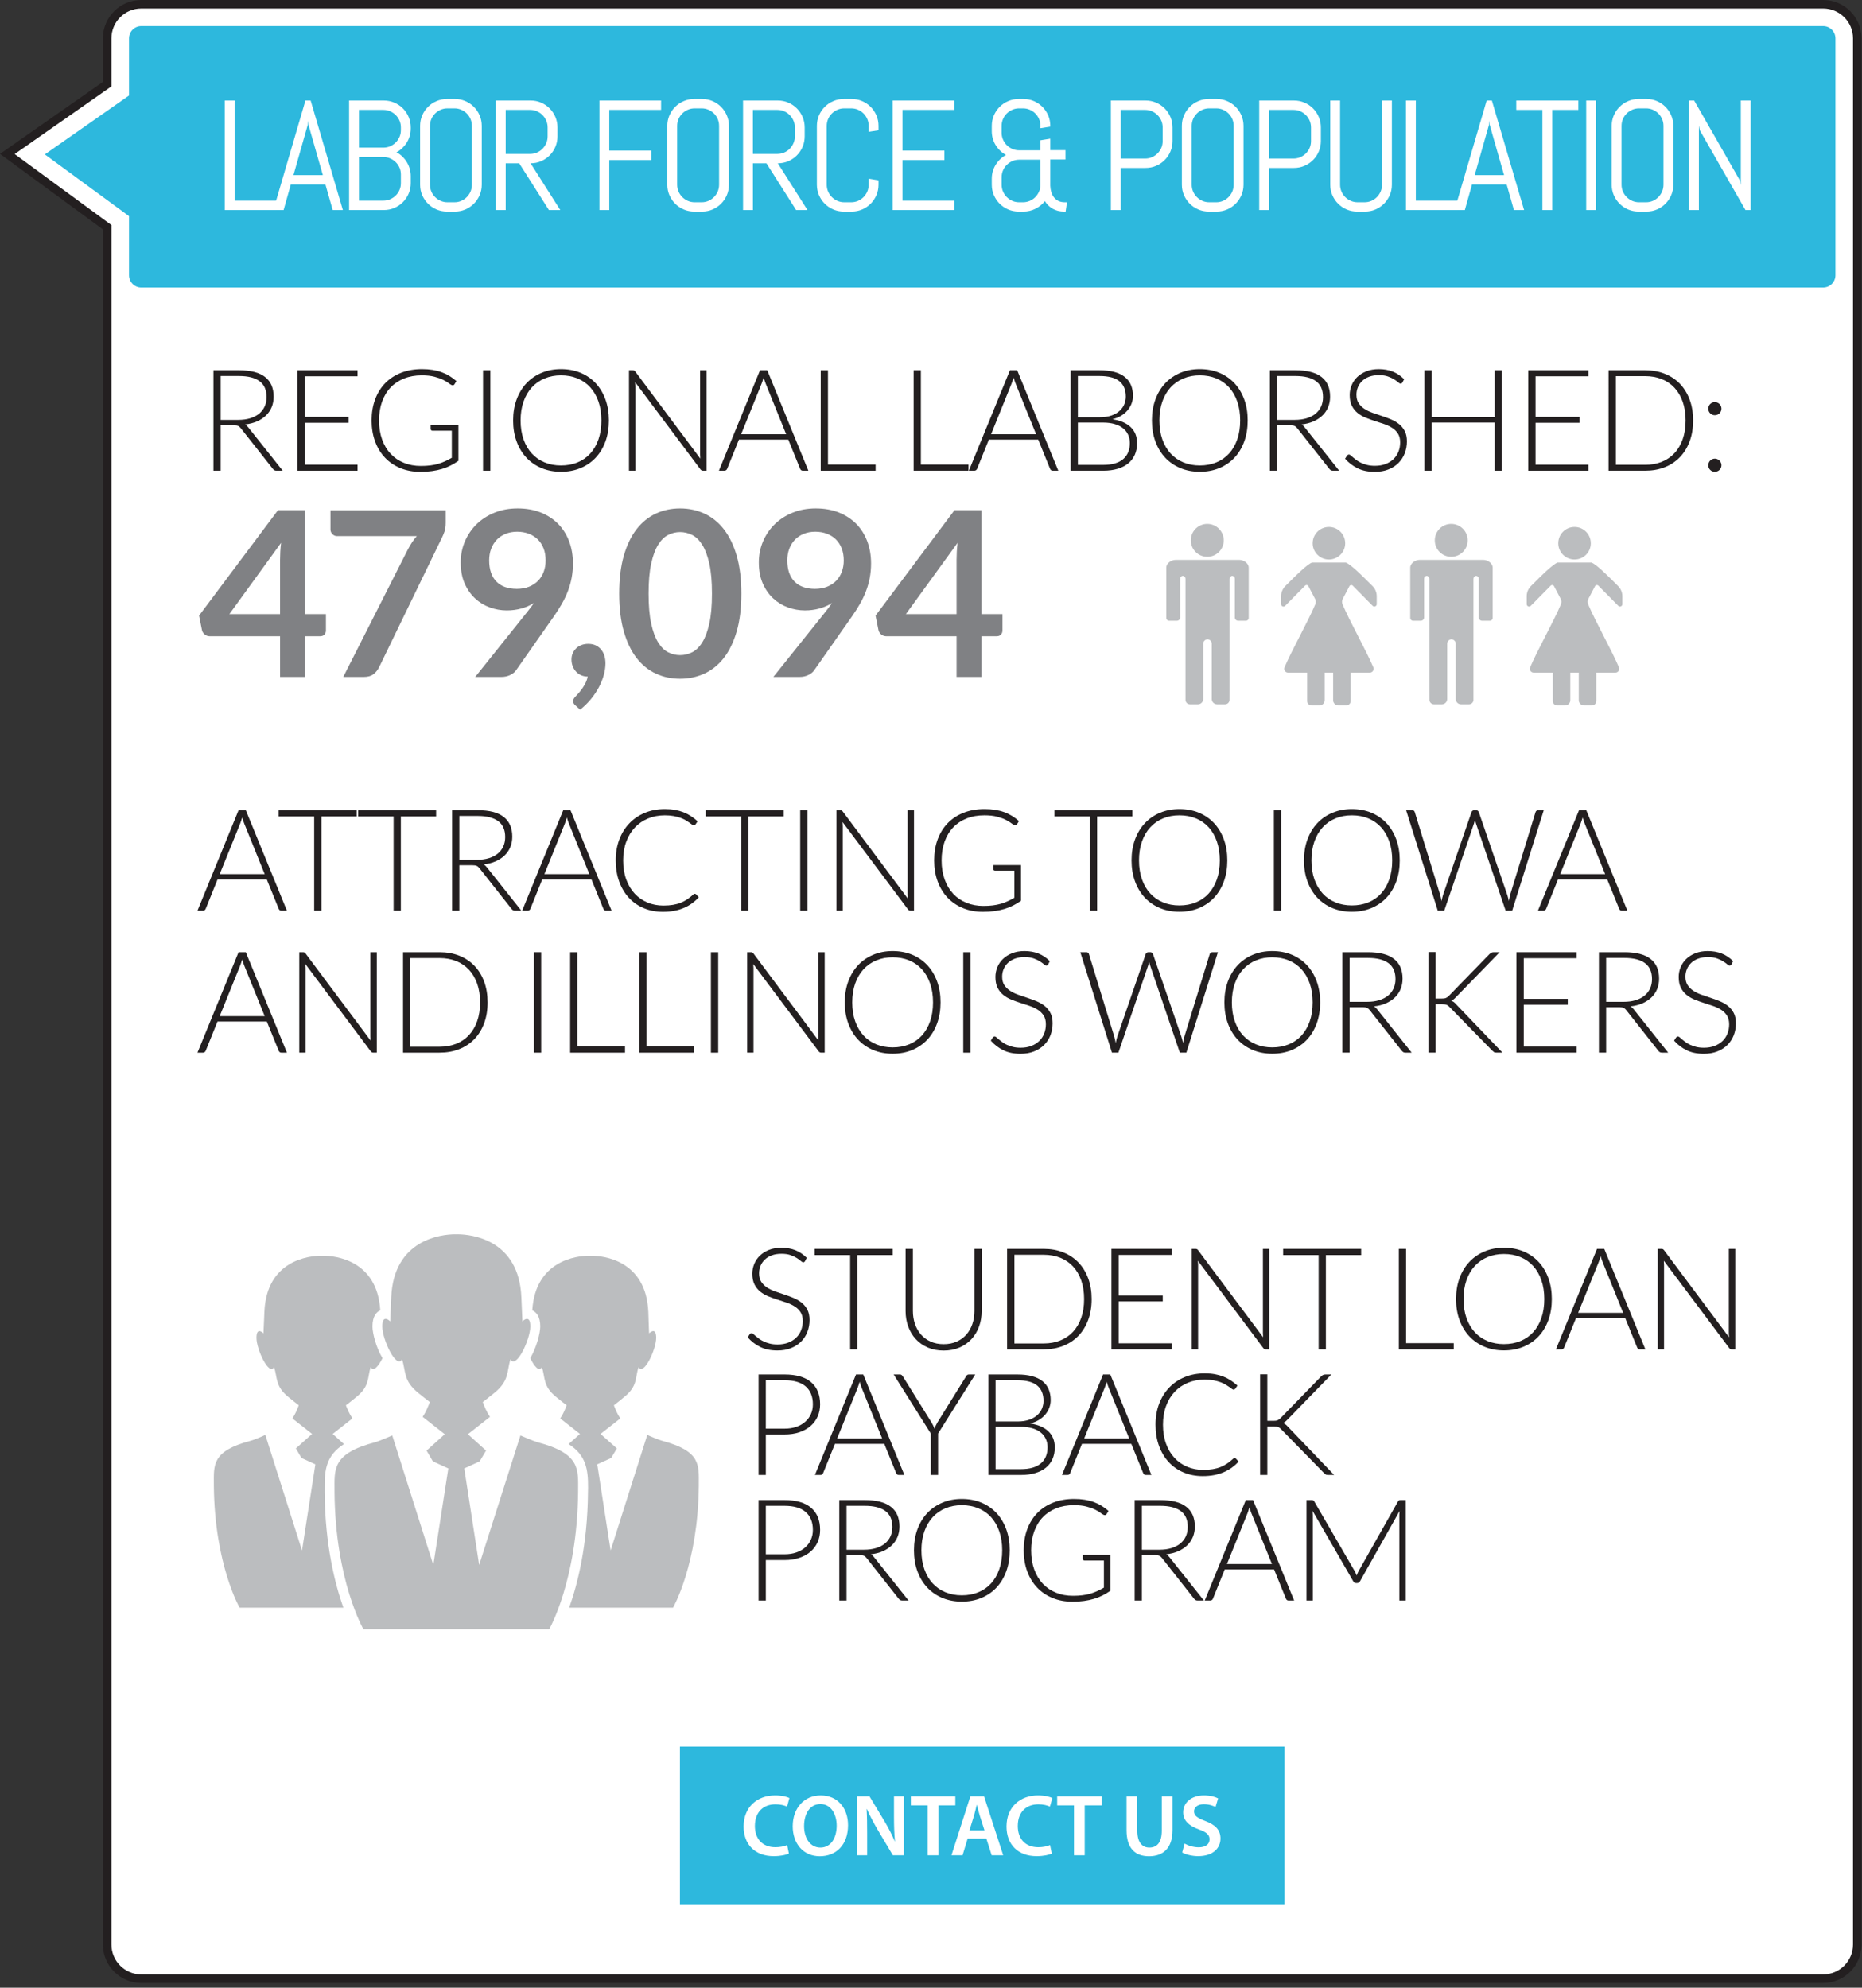 <?xml version="1.0" encoding="utf-8"?>
<!-- Generator: Adobe Illustrator 16.0.0, SVG Export Plug-In . SVG Version: 6.00 Build 0)  -->
<!DOCTYPE svg PUBLIC "-//W3C//DTD SVG 1.1//EN" "http://www.w3.org/Graphics/SVG/1.1/DTD/svg11.dtd">
<svg version="1.1" id="Layer_1" xmlns="http://www.w3.org/2000/svg" xmlns:xlink="http://www.w3.org/1999/xlink" x="0px" y="0px"
	 width="341px" height="364px" viewBox="0 0 341 364" enable-background="new 0 0 341 364" xml:space="preserve">
<rect x="0" y="0" width="341" height="364" fill="#333333" stroke="none"/>
<path fill="#FFFFFF" stroke="#231F20" stroke-width="1.563" stroke-miterlimit="10" d="M340.135,356.09
	c0,3.453-2.797,6.252-6.25,6.252H25.877c-3.453,0-6.252-2.799-6.252-6.252V41.605L1.342,28.199l18.283-12.785V7.031
	c0-3.453,2.799-6.25,6.252-6.25h308.008c3.453,0,6.25,2.797,6.25,6.25V356.09z"/>
<rect x="124.52" y="319.861" fill="#2DB8DD" width="110.719" height="28.852"/>
<g>
	<path fill="#FFFFFF" d="M144.475,339.428c-0.464,0.24-1.488,0.48-2.785,0.48c-3.425,0-5.506-2.145-5.506-5.427
		c0-3.553,2.465-5.698,5.763-5.698c1.296,0,2.225,0.272,2.625,0.48l-0.433,1.568c-0.512-0.224-1.216-0.416-2.112-0.416
		c-2.193,0-3.778,1.377-3.778,3.97c0,2.369,1.393,3.89,3.762,3.89c0.801,0,1.633-0.16,2.146-0.4L144.475,339.428z"/>
	<path fill="#FFFFFF" d="M155.308,334.242c0,3.617-2.192,5.682-5.17,5.682c-3.041,0-4.962-2.32-4.962-5.49
		c0-3.313,2.081-5.65,5.122-5.65C153.451,328.783,155.308,331.169,155.308,334.242z M147.257,334.402
		c0,2.192,1.104,3.938,2.993,3.938c1.904,0,2.978-1.761,2.978-4.018c0-2.033-1.009-3.954-2.978-3.954
		C148.297,330.368,147.257,332.177,147.257,334.402z"/>
	<path fill="#FFFFFF" d="M157,339.748V328.96h2.24l2.785,4.626c0.721,1.2,1.345,2.448,1.841,3.617h0.032
		c-0.128-1.44-0.176-2.833-0.176-4.481v-3.762h1.824v10.788h-2.032l-2.817-4.738c-0.688-1.185-1.408-2.513-1.937-3.729l-0.048,0.017
		c0.079,1.393,0.096,2.816,0.096,4.594v3.857H157z"/>
	<path fill="#FFFFFF" d="M169.881,330.608h-3.073v-1.648h8.147v1.648h-3.105v9.14h-1.969V330.608z"/>
	<path fill="#FFFFFF" d="M177.209,336.69l-0.928,3.058h-2.033l3.458-10.788h2.513l3.505,10.788h-2.112l-0.977-3.058H177.209z
		 M180.299,335.202l-0.849-2.657c-0.208-0.656-0.384-1.393-0.544-2.017h-0.032c-0.16,0.624-0.32,1.377-0.512,2.017l-0.833,2.657
		H180.299z"/>
	<path fill="#FFFFFF" d="M192.619,339.428c-0.464,0.24-1.488,0.48-2.785,0.48c-3.425,0-5.506-2.145-5.506-5.427
		c0-3.553,2.465-5.698,5.763-5.698c1.296,0,2.225,0.272,2.625,0.48l-0.433,1.568c-0.512-0.224-1.216-0.416-2.112-0.416
		c-2.193,0-3.778,1.377-3.778,3.97c0,2.369,1.393,3.89,3.762,3.89c0.801,0,1.633-0.16,2.146-0.4L192.619,339.428z"/>
	<path fill="#FFFFFF" d="M196.682,330.608h-3.073v-1.648h8.147v1.648h-3.105v9.14h-1.969V330.608z"/>
	<path fill="#FFFFFF" d="M208.281,328.96v6.29c0,2.113,0.881,3.09,2.209,3.09c1.425,0,2.273-0.977,2.273-3.09v-6.29h1.969v6.162
		c0,3.329-1.713,4.802-4.306,4.802c-2.497,0-4.114-1.393-4.114-4.785v-6.179H208.281z"/>
	<path fill="#FFFFFF" d="M216.937,337.604c0.64,0.368,1.601,0.688,2.608,0.688c1.265,0,1.969-0.592,1.969-1.472
		c0-0.816-0.544-1.297-1.921-1.793c-1.776-0.641-2.913-1.585-2.913-3.138c0-1.761,1.473-3.105,3.81-3.105
		c1.169,0,2.033,0.257,2.594,0.545l-0.48,1.584c-0.385-0.208-1.137-0.512-2.146-0.512c-1.248,0-1.792,0.672-1.792,1.297
		c0,0.832,0.624,1.216,2.064,1.776c1.873,0.704,2.785,1.648,2.785,3.201c0,1.729-1.313,3.233-4.098,3.233
		c-1.137,0-2.321-0.32-2.913-0.672L216.937,337.604z"/>
</g>
<path fill="#2DB8DD" d="M8.213,28.277l15.412,11.301v10.824c0,1.242,1.01,2.252,2.252,2.252h308.008c1.242,0,2.25-1.01,2.25-2.252
	V7.031c0-1.242-1.008-2.25-2.25-2.25H25.877c-1.242,0-2.252,1.008-2.252,2.25v10.465L8.213,28.277z"/>
<g>
	<path fill="#FFFFFF" d="M41.158,38.466v-20.06h1.805v18.339h7.68v1.721H41.158z"/>
	<path fill="#FFFFFF" d="M59.603,33.794h-6.351l-1.314,4.672h-1.875l5.876-20.06h0.951l5.902,20.06h-1.86L59.603,33.794z
		 M53.742,32.073h5.385l-2.644-9.246l-0.056-0.741l-0.056,0.741L53.742,32.073z"/>
	<path fill="#FFFFFF" d="M74.838,35.458c-0.257,0.598-0.608,1.119-1.057,1.567c-0.447,0.447-0.972,0.8-1.573,1.056
		c-0.602,0.257-1.243,0.385-1.924,0.385h-6.351v-20.06h6.351c0.681,0,1.322,0.129,1.924,0.385c0.602,0.257,1.126,0.608,1.573,1.057
		c0.448,0.447,0.8,0.972,1.057,1.573c0.256,0.602,0.385,1.243,0.385,1.924v0.195c0,0.476-0.063,0.931-0.189,1.364
		s-0.306,0.837-0.538,1.21c-0.233,0.373-0.509,0.711-0.825,1.014c-0.317,0.304-0.672,0.558-1.063,0.763
		c0.392,0.205,0.746,0.46,1.063,0.763c0.316,0.303,0.592,0.644,0.825,1.021c0.232,0.378,0.412,0.784,0.538,1.218
		s0.189,0.888,0.189,1.363v1.287C75.223,34.223,75.094,34.861,74.838,35.458z M73.418,23.345c0-0.448-0.084-0.865-0.252-1.252
		s-0.398-0.728-0.692-1.021s-0.635-0.524-1.021-0.692s-0.804-0.252-1.252-0.252h-4.462v6.91H70.2c0.448,0,0.865-0.084,1.252-0.252
		c0.387-0.167,0.728-0.398,1.021-0.692c0.294-0.293,0.524-0.634,0.692-1.021s0.252-0.805,0.252-1.252V23.345z M73.418,31.961
		c0-0.447-0.084-0.864-0.252-1.252c-0.168-0.387-0.398-0.725-0.692-1.014s-0.635-0.518-1.021-0.686s-0.804-0.252-1.252-0.252h-4.462
		v7.987H70.2c0.448,0,0.865-0.084,1.252-0.252s0.728-0.396,1.021-0.686c0.294-0.288,0.524-0.627,0.692-1.014
		s0.252-0.805,0.252-1.252V31.961z"/>
	<path fill="#FFFFFF" d="M87.842,35.738c-0.257,0.597-0.608,1.119-1.057,1.566c-0.447,0.447-0.97,0.8-1.566,1.057
		c-0.597,0.256-1.235,0.384-1.916,0.384h-1.427c-0.681,0-1.322-0.128-1.924-0.384c-0.602-0.257-1.126-0.609-1.573-1.057
		c-0.448-0.447-0.8-0.97-1.057-1.566s-0.385-1.235-0.385-1.917V23.051c0-0.681,0.128-1.319,0.385-1.916s0.608-1.119,1.057-1.567
		c0.447-0.447,0.972-0.799,1.573-1.056s1.243-0.385,1.924-0.385h1.427c0.681,0,1.319,0.128,1.916,0.385s1.119,0.608,1.566,1.056
		c0.448,0.448,0.8,0.971,1.057,1.567c0.256,0.597,0.385,1.235,0.385,1.916v10.771C88.227,34.503,88.098,35.142,87.842,35.738z
		 M86.422,23.051c0-0.447-0.084-0.865-0.252-1.252s-0.396-0.725-0.686-1.015c-0.289-0.288-0.627-0.518-1.014-0.685
		c-0.388-0.168-0.805-0.252-1.252-0.252H81.96c-0.448,0-0.865,0.084-1.252,0.252c-0.388,0.167-0.728,0.396-1.021,0.685
		c-0.294,0.29-0.524,0.628-0.692,1.015s-0.252,0.805-0.252,1.252v10.771c0,0.448,0.084,0.865,0.252,1.252
		c0.168,0.388,0.398,0.728,0.692,1.021s0.634,0.524,1.021,0.692c0.387,0.168,0.804,0.252,1.252,0.252h1.259
		c0.447,0,0.864-0.084,1.252-0.252c0.387-0.168,0.725-0.398,1.014-0.692s0.518-0.634,0.686-1.021
		c0.168-0.387,0.252-0.804,0.252-1.252V23.051z"/>
	<path fill="#FFFFFF" d="M100.53,38.466l-5.442-8.561h-2.476v8.561h-1.805v-20.06h6.365c0.681,0,1.319,0.129,1.916,0.385
		c0.597,0.257,1.119,0.608,1.566,1.057c0.448,0.447,0.8,0.972,1.057,1.573c0.256,0.602,0.385,1.243,0.385,1.924v1.622
		c0,0.682-0.129,1.322-0.385,1.924c-0.257,0.602-0.608,1.126-1.057,1.573c-0.447,0.448-0.97,0.8-1.566,1.057
		s-1.235,0.385-1.916,0.385l5.441,8.561H100.53z M100.292,23.345c0-0.448-0.084-0.865-0.252-1.252s-0.396-0.728-0.686-1.021
		s-0.627-0.524-1.014-0.692c-0.388-0.168-0.805-0.252-1.252-0.252h-4.477v8.058h4.477c0.447,0,0.864-0.084,1.252-0.252
		c0.387-0.168,0.725-0.398,1.014-0.692s0.518-0.634,0.686-1.021c0.168-0.387,0.252-0.804,0.252-1.252V23.345z"/>
	<path fill="#FFFFFF" d="M111.583,20.127v7.456h7.68v1.721h-7.68v9.162h-1.805v-20.06h11.289v1.721H111.583z"/>
	<path fill="#FFFFFF" d="M133.113,35.738c-0.257,0.597-0.608,1.119-1.057,1.566c-0.447,0.447-0.97,0.8-1.566,1.057
		c-0.597,0.256-1.235,0.384-1.916,0.384h-1.427c-0.681,0-1.322-0.128-1.924-0.384c-0.602-0.257-1.126-0.609-1.573-1.057
		c-0.448-0.447-0.8-0.97-1.057-1.566s-0.385-1.235-0.385-1.917V23.051c0-0.681,0.128-1.319,0.385-1.916s0.608-1.119,1.057-1.567
		c0.447-0.447,0.972-0.799,1.573-1.056s1.243-0.385,1.924-0.385h1.427c0.681,0,1.319,0.128,1.916,0.385s1.119,0.608,1.566,1.056
		c0.448,0.448,0.8,0.971,1.057,1.567c0.256,0.597,0.385,1.235,0.385,1.916v10.771C133.498,34.503,133.369,35.142,133.113,35.738z
		 M131.693,23.051c0-0.447-0.084-0.865-0.252-1.252s-0.396-0.725-0.686-1.015c-0.289-0.288-0.627-0.518-1.014-0.685
		c-0.388-0.168-0.805-0.252-1.252-0.252h-1.259c-0.448,0-0.865,0.084-1.252,0.252c-0.388,0.167-0.728,0.396-1.021,0.685
		c-0.294,0.29-0.524,0.628-0.692,1.015s-0.252,0.805-0.252,1.252v10.771c0,0.448,0.084,0.865,0.252,1.252
		c0.168,0.388,0.398,0.728,0.692,1.021s0.634,0.524,1.021,0.692c0.387,0.168,0.804,0.252,1.252,0.252h1.259
		c0.447,0,0.864-0.084,1.252-0.252c0.387-0.168,0.725-0.398,1.014-0.692s0.518-0.634,0.686-1.021
		c0.168-0.387,0.252-0.804,0.252-1.252V23.051z"/>
	<path fill="#FFFFFF" d="M145.802,38.466l-5.442-8.561h-2.476v8.561h-1.805v-20.06h6.365c0.681,0,1.319,0.129,1.916,0.385
		c0.597,0.257,1.119,0.608,1.566,1.057c0.448,0.447,0.8,0.972,1.057,1.573c0.256,0.602,0.385,1.243,0.385,1.924v1.622
		c0,0.682-0.129,1.322-0.385,1.924c-0.257,0.602-0.608,1.126-1.057,1.573c-0.447,0.448-0.97,0.8-1.566,1.057
		s-1.235,0.385-1.916,0.385l5.441,8.561H145.802z M145.563,23.345c0-0.448-0.084-0.865-0.252-1.252s-0.396-0.728-0.686-1.021
		s-0.627-0.524-1.014-0.692c-0.388-0.168-0.805-0.252-1.252-0.252h-4.477v8.058h4.477c0.447,0,0.864-0.084,1.252-0.252
		c0.387-0.168,0.725-0.398,1.014-0.692s0.518-0.634,0.686-1.021c0.168-0.387,0.252-0.804,0.252-1.252V23.345z"/>
	<path fill="#FFFFFF" d="M160.504,35.738c-0.257,0.597-0.608,1.119-1.057,1.566c-0.447,0.447-0.97,0.8-1.566,1.057
		c-0.597,0.256-1.235,0.384-1.916,0.384h-1.427c-0.681,0-1.322-0.128-1.924-0.384c-0.602-0.257-1.126-0.609-1.573-1.057
		c-0.448-0.447-0.8-0.97-1.057-1.566s-0.385-1.235-0.385-1.917V23.051c0-0.681,0.128-1.319,0.385-1.916s0.608-1.119,1.057-1.567
		c0.447-0.447,0.972-0.799,1.573-1.056s1.243-0.385,1.924-0.385h1.427c0.681,0,1.319,0.128,1.916,0.385s1.119,0.608,1.566,1.056
		c0.448,0.448,0.8,0.971,1.057,1.567c0.256,0.597,0.385,1.235,0.385,1.916v0.812l-1.805,0.279v-1.091
		c0-0.447-0.084-0.865-0.252-1.252s-0.396-0.725-0.686-1.015c-0.289-0.288-0.627-0.518-1.014-0.685
		c-0.388-0.168-0.805-0.252-1.252-0.252h-1.259c-0.448,0-0.865,0.084-1.252,0.252c-0.388,0.167-0.728,0.396-1.021,0.685
		c-0.294,0.29-0.524,0.628-0.692,1.015s-0.252,0.805-0.252,1.252v10.771c0,0.448,0.084,0.865,0.252,1.252
		c0.168,0.388,0.398,0.728,0.692,1.021s0.634,0.524,1.021,0.692c0.387,0.168,0.804,0.252,1.252,0.252h1.259
		c0.447,0,0.864-0.084,1.252-0.252c0.387-0.168,0.725-0.398,1.014-0.692s0.518-0.634,0.686-1.021
		c0.168-0.387,0.252-0.804,0.252-1.252V32.73l1.805,0.294v0.797C160.889,34.503,160.76,35.142,160.504,35.738z"/>
	<path fill="#FFFFFF" d="M163.471,38.466v-20.06h11.289v1.721h-9.484v7.456h7.68v1.721h-7.68v7.441h9.484v1.721H163.471z"/>
	<path fill="#FFFFFF" d="M194.906,38.745c-0.812,0-1.518-0.172-2.119-0.518c-0.602-0.345-1.08-0.811-1.434-1.398
		c-0.467,0.588-1.04,1.054-1.721,1.398c-0.682,0.346-1.418,0.518-2.211,0.518h-0.853c-0.681,0-1.322-0.128-1.924-0.384
		c-0.602-0.257-1.126-0.609-1.573-1.057c-0.448-0.447-0.8-0.97-1.057-1.566s-0.385-1.235-0.385-1.917V32.73
		c0-0.476,0.063-0.93,0.189-1.363s0.305-0.837,0.538-1.21s0.509-0.712,0.825-1.015c0.317-0.303,0.672-0.557,1.063-0.763
		c-0.392-0.205-0.746-0.459-1.063-0.762c-0.316-0.303-0.592-0.642-0.825-1.015s-0.412-0.776-0.538-1.21s-0.189-0.888-0.189-1.363
		v-0.979c0-0.681,0.128-1.319,0.385-1.916s0.608-1.119,1.057-1.567c0.447-0.447,0.972-0.799,1.573-1.056s1.243-0.385,1.924-0.385
		h0.853c0.681,0,1.32,0.128,1.917,0.385s1.119,0.608,1.566,1.056c0.448,0.448,0.8,0.971,1.057,1.567
		c0.256,0.597,0.385,1.235,0.385,1.916v0.14l-1.805,0.294v-0.434c0-0.447-0.084-0.865-0.252-1.252s-0.396-0.725-0.686-1.015
		c-0.289-0.288-0.627-0.518-1.014-0.685c-0.388-0.168-0.805-0.252-1.252-0.252h-0.686c-0.448,0-0.865,0.084-1.252,0.252
		c-0.388,0.167-0.728,0.396-1.021,0.685c-0.294,0.29-0.524,0.628-0.692,1.015s-0.252,0.805-0.252,1.252v1.259
		c0,0.447,0.084,0.865,0.252,1.252s0.398,0.728,0.692,1.021s0.634,0.524,1.021,0.692c0.387,0.168,0.804,0.252,1.252,0.252h3.889
		v-1.833l1.805-0.294v2.099h2.783v1.707h-2.783v4.825c0.019,0.42,0.083,0.812,0.195,1.176c0.112,0.363,0.277,0.683,0.497,0.958
		c0.219,0.274,0.491,0.489,0.818,0.644c0.326,0.153,0.703,0.23,1.133,0.23h0.419l-0.251,1.706H194.906z M188.556,36.801
		c0.382-0.158,0.715-0.377,1-0.657c0.284-0.279,0.515-0.605,0.692-0.979c0.177-0.373,0.274-0.774,0.294-1.203v-4.715h-3.889
		c-0.448,0-0.865,0.084-1.252,0.252c-0.388,0.168-0.728,0.396-1.021,0.686s-0.524,0.628-0.692,1.015s-0.252,0.804-0.252,1.252v1.37
		c0,0.448,0.084,0.865,0.252,1.252c0.168,0.388,0.398,0.728,0.692,1.021s0.634,0.524,1.021,0.692
		c0.387,0.168,0.804,0.252,1.252,0.252h0.686C187.768,37.039,188.173,36.96,188.556,36.801z"/>
	<path fill="#FFFFFF" d="M214.346,27.751c-0.257,0.597-0.608,1.119-1.057,1.566c-0.447,0.447-0.972,0.8-1.573,1.057
		c-0.602,0.256-1.243,0.384-1.924,0.384h-4.546v7.708h-1.805v-20.06h6.351c0.681,0,1.322,0.129,1.924,0.385
		c0.602,0.257,1.126,0.608,1.573,1.057c0.448,0.447,0.8,0.972,1.057,1.573c0.256,0.602,0.385,1.243,0.385,1.924v2.489
		C214.73,26.516,214.602,27.154,214.346,27.751z M212.926,23.345c0-0.448-0.084-0.865-0.252-1.252s-0.398-0.728-0.692-1.021
		s-0.635-0.524-1.021-0.692s-0.804-0.252-1.252-0.252h-4.462v8.911h4.462c0.448,0,0.865-0.084,1.252-0.252s0.728-0.396,1.021-0.686
		s0.524-0.627,0.692-1.015c0.168-0.387,0.252-0.804,0.252-1.252V23.345z"/>
	<path fill="#FFFFFF" d="M227.349,35.738c-0.257,0.597-0.608,1.119-1.057,1.566c-0.447,0.447-0.97,0.8-1.566,1.057
		c-0.597,0.256-1.235,0.384-1.916,0.384h-1.427c-0.681,0-1.322-0.128-1.924-0.384c-0.602-0.257-1.126-0.609-1.573-1.057
		c-0.448-0.447-0.8-0.97-1.057-1.566s-0.385-1.235-0.385-1.917V23.051c0-0.681,0.128-1.319,0.385-1.916s0.608-1.119,1.057-1.567
		c0.447-0.447,0.972-0.799,1.573-1.056s1.243-0.385,1.924-0.385h1.427c0.681,0,1.319,0.128,1.916,0.385s1.119,0.608,1.566,1.056
		c0.448,0.448,0.8,0.971,1.057,1.567c0.256,0.597,0.385,1.235,0.385,1.916v10.771C227.733,34.503,227.604,35.142,227.349,35.738z
		 M225.929,23.051c0-0.447-0.084-0.865-0.252-1.252s-0.396-0.725-0.686-1.015c-0.289-0.288-0.627-0.518-1.014-0.685
		c-0.388-0.168-0.805-0.252-1.252-0.252h-1.259c-0.448,0-0.865,0.084-1.252,0.252c-0.388,0.167-0.728,0.396-1.021,0.685
		c-0.294,0.29-0.524,0.628-0.692,1.015s-0.252,0.805-0.252,1.252v10.771c0,0.448,0.084,0.865,0.252,1.252
		c0.168,0.388,0.398,0.728,0.692,1.021s0.634,0.524,1.021,0.692c0.387,0.168,0.804,0.252,1.252,0.252h1.259
		c0.447,0,0.864-0.084,1.252-0.252c0.387-0.168,0.725-0.398,1.014-0.692s0.518-0.634,0.686-1.021
		c0.168-0.387,0.252-0.804,0.252-1.252V23.051z"/>
	<path fill="#FFFFFF" d="M241.514,27.751c-0.257,0.597-0.608,1.119-1.057,1.566c-0.447,0.447-0.972,0.8-1.573,1.057
		c-0.602,0.256-1.243,0.384-1.924,0.384h-4.546v7.708h-1.805v-20.06h6.351c0.681,0,1.322,0.129,1.924,0.385
		c0.602,0.257,1.126,0.608,1.573,1.057c0.448,0.447,0.8,0.972,1.057,1.573c0.256,0.602,0.385,1.243,0.385,1.924v2.489
		C241.898,26.516,241.77,27.154,241.514,27.751z M240.094,23.345c0-0.448-0.084-0.865-0.252-1.252s-0.398-0.728-0.692-1.021
		s-0.635-0.524-1.021-0.692s-0.804-0.252-1.252-0.252h-4.462v8.911h4.462c0.448,0,0.865-0.084,1.252-0.252s0.728-0.396,1.021-0.686
		s0.524-0.627,0.692-1.015c0.168-0.387,0.252-0.804,0.252-1.252V23.345z"/>
	<path fill="#FFFFFF" d="M254.517,35.738c-0.257,0.597-0.608,1.119-1.057,1.566c-0.447,0.447-0.97,0.8-1.566,1.057
		c-0.597,0.256-1.235,0.384-1.916,0.384h-1.427c-0.681,0-1.322-0.128-1.924-0.384c-0.602-0.257-1.126-0.609-1.573-1.057
		c-0.448-0.447-0.8-0.97-1.057-1.566s-0.385-1.235-0.385-1.917V18.406h1.805v15.415c0,0.448,0.084,0.865,0.252,1.252
		c0.168,0.388,0.398,0.728,0.692,1.021s0.634,0.524,1.021,0.692c0.387,0.168,0.804,0.252,1.252,0.252h1.259
		c0.447,0,0.864-0.084,1.252-0.252c0.387-0.168,0.725-0.398,1.014-0.692s0.518-0.634,0.686-1.021
		c0.168-0.387,0.252-0.804,0.252-1.252V18.406h1.805v15.415C254.901,34.503,254.772,35.142,254.517,35.738z"/>
	<path fill="#FFFFFF" d="M257.482,38.466v-20.06h1.805v18.339h7.68v1.721H257.482z"/>
	<path fill="#FFFFFF" d="M275.927,33.794h-6.351l-1.314,4.672h-1.875l5.876-20.06h0.951l5.902,20.06h-1.86L275.927,33.794z
		 M270.066,32.073h5.385l-2.644-9.246l-0.056-0.741l-0.056,0.741L270.066,32.073z"/>
	<path fill="#FFFFFF" d="M284.272,20.127v18.339h-1.805V20.127h-4.784v-1.721h11.373v1.721H284.272z"/>
	<path fill="#FFFFFF" d="M290.492,38.466v-20.06h1.805v20.06H290.492z"/>
	<path fill="#FFFFFF" d="M306.063,35.738c-0.257,0.597-0.608,1.119-1.057,1.566c-0.447,0.447-0.97,0.8-1.566,1.057
		c-0.597,0.256-1.235,0.384-1.916,0.384h-1.427c-0.681,0-1.322-0.128-1.924-0.384c-0.602-0.257-1.126-0.609-1.573-1.057
		c-0.448-0.447-0.8-0.97-1.057-1.566s-0.385-1.235-0.385-1.917V23.051c0-0.681,0.128-1.319,0.385-1.916s0.608-1.119,1.057-1.567
		c0.447-0.447,0.972-0.799,1.573-1.056s1.243-0.385,1.924-0.385h1.427c0.681,0,1.319,0.128,1.916,0.385s1.119,0.608,1.566,1.056
		c0.448,0.448,0.8,0.971,1.057,1.567c0.256,0.597,0.385,1.235,0.385,1.916v10.771C306.447,34.503,306.318,35.142,306.063,35.738z
		 M304.643,23.051c0-0.447-0.084-0.865-0.252-1.252s-0.396-0.725-0.686-1.015c-0.289-0.288-0.627-0.518-1.014-0.685
		c-0.388-0.168-0.805-0.252-1.252-0.252h-1.259c-0.448,0-0.865,0.084-1.252,0.252c-0.388,0.167-0.728,0.396-1.021,0.685
		c-0.294,0.29-0.524,0.628-0.692,1.015s-0.252,0.805-0.252,1.252v10.771c0,0.448,0.084,0.865,0.252,1.252
		c0.168,0.388,0.398,0.728,0.692,1.021s0.634,0.524,1.021,0.692c0.387,0.168,0.804,0.252,1.252,0.252h1.259
		c0.447,0,0.864-0.084,1.252-0.252c0.387-0.168,0.725-0.398,1.014-0.692s0.518-0.634,0.686-1.021
		c0.168-0.387,0.252-0.804,0.252-1.252V23.051z"/>
	<path fill="#FFFFFF" d="M319.66,38.466l-8.365-14.604l-0.168-0.867v15.471h-1.805v-20.06h0.938l8.365,14.618l0.182,0.854V18.406
		h1.805v20.06H319.66z"/>
</g>
<g>
	<path fill="#231F20" d="M40.417,77.878v8.32h-1.326V67.804h4.693c2.123,0,3.709,0.409,4.758,1.229
		c1.048,0.818,1.572,2.021,1.572,3.607c0,0.701-0.121,1.343-0.363,1.924c-0.243,0.58-0.592,1.09-1.047,1.527
		s-1.003,0.798-1.645,1.079s-1.365,0.466-2.171,0.553c0.208,0.13,0.395,0.303,0.559,0.52l6.331,7.956h-1.156
		c-0.139,0-0.259-0.026-0.357-0.078c-0.101-0.052-0.197-0.139-0.293-0.26l-5.889-7.462c-0.147-0.19-0.306-0.325-0.475-0.403
		s-0.432-0.117-0.787-0.117H40.417z M40.417,76.891h3.197c0.815,0,1.545-0.098,2.191-0.293c0.646-0.195,1.191-0.475,1.638-0.839
		c0.446-0.363,0.786-0.801,1.021-1.313c0.233-0.512,0.351-1.088,0.351-1.729c0-1.308-0.429-2.279-1.287-2.911
		c-0.857-0.633-2.105-0.949-3.743-0.949h-3.367V76.891z"/>
	<path fill="#231F20" d="M65.48,67.804v1.104h-9.685v7.437h8.06v1.078h-8.06v7.67h9.685v1.105H54.457V67.804H65.48z"/>
	<path fill="#231F20" d="M77.076,85.327c0.633,0,1.209-0.032,1.729-0.098c0.52-0.064,1.003-0.162,1.449-0.292
		s0.871-0.288,1.274-0.475c0.402-0.187,0.808-0.396,1.215-0.631v-4.953h-3.536c-0.095,0-0.175-0.03-0.24-0.091
		c-0.064-0.061-0.098-0.13-0.098-0.208v-0.728h5.083v6.539c-0.459,0.32-0.936,0.606-1.43,0.857
		c-0.494,0.252-1.022,0.462-1.586,0.631s-1.17,0.299-1.82,0.39c-0.649,0.091-1.36,0.137-2.132,0.137
		c-1.326,0-2.537-0.223-3.634-0.67c-1.096-0.446-2.036-1.078-2.82-1.897c-0.785-0.819-1.394-1.81-1.827-2.971
		s-0.649-2.452-0.649-3.874c0-1.421,0.216-2.71,0.649-3.867s1.049-2.146,1.847-2.964c0.797-0.819,1.766-1.452,2.905-1.898
		s2.416-0.669,3.828-0.669c0.702,0,1.35,0.047,1.943,0.143s1.146,0.236,1.658,0.423c0.511,0.187,0.987,0.416,1.43,0.688
		c0.442,0.273,0.866,0.587,1.274,0.942l-0.352,0.572c-0.078,0.13-0.187,0.195-0.325,0.195c-0.078,0-0.151-0.018-0.221-0.053
		c-0.13-0.052-0.318-0.173-0.565-0.363s-0.581-0.391-1.001-0.599c-0.421-0.208-0.947-0.394-1.58-0.559
		c-0.632-0.165-1.399-0.247-2.301-0.247c-1.195,0-2.274,0.19-3.236,0.572c-0.963,0.381-1.783,0.927-2.464,1.638
		s-1.205,1.577-1.573,2.6c-0.368,1.023-0.553,2.172-0.553,3.445c0,1.3,0.187,2.466,0.56,3.497c0.372,1.031,0.895,1.904,1.566,2.619
		c0.672,0.716,1.478,1.264,2.418,1.645C74.903,85.137,75.94,85.327,77.076,85.327z"/>
	<path fill="#231F20" d="M89.803,86.198h-1.339V67.804h1.339V86.198z"/>
	<path fill="#231F20" d="M111.513,76.994c0,1.422-0.212,2.711-0.637,3.867c-0.425,1.157-1.022,2.146-1.794,2.965
		c-0.771,0.818-1.694,1.451-2.77,1.897c-1.074,0.446-2.266,0.67-3.574,0.67c-1.292,0-2.475-0.224-3.55-0.67
		c-1.074-0.446-1.997-1.079-2.769-1.897c-0.771-0.819-1.371-1.808-1.801-2.965c-0.429-1.156-0.644-2.445-0.644-3.867
		c0-1.412,0.215-2.697,0.644-3.854c0.43-1.157,1.029-2.145,1.801-2.964s1.694-1.454,2.769-1.904c1.075-0.451,2.258-0.676,3.55-0.676
		c1.309,0,2.5,0.223,3.574,0.669c1.075,0.446,1.998,1.081,2.77,1.904c0.771,0.824,1.369,1.813,1.794,2.971
		S111.513,75.582,111.513,76.994z M110.135,76.994c0-1.282-0.178-2.436-0.533-3.458s-0.855-1.889-1.501-2.6
		s-1.424-1.255-2.334-1.632c-0.909-0.377-1.919-0.565-3.028-0.565c-1.093,0-2.091,0.188-2.997,0.565
		c-0.905,0.377-1.686,0.921-2.34,1.632s-1.161,1.577-1.521,2.6c-0.36,1.022-0.54,2.176-0.54,3.458c0,1.292,0.18,2.446,0.54,3.465
		c0.359,1.019,0.866,1.883,1.521,2.593c0.654,0.711,1.435,1.253,2.34,1.625c0.906,0.373,1.904,0.56,2.997,0.56
		c1.109,0,2.119-0.187,3.028-0.56c0.91-0.372,1.688-0.914,2.334-1.625c0.646-0.71,1.146-1.574,1.501-2.593
		S110.135,78.286,110.135,76.994z"/>
	<path fill="#231F20" d="M116.127,67.849c0.069,0.03,0.143,0.098,0.221,0.201l11.908,15.938c-0.026-0.26-0.039-0.512-0.039-0.754
		V67.804h1.17v18.395h-0.637c-0.199,0-0.359-0.087-0.481-0.26l-11.96-15.964c0.026,0.26,0.039,0.507,0.039,0.74v15.483h-1.156
		V67.804h0.649C115.962,67.804,116.058,67.818,116.127,67.849z"/>
	<path fill="#231F20" d="M148.042,86.198h-1.027c-0.121,0-0.221-0.032-0.299-0.098c-0.078-0.064-0.139-0.149-0.182-0.253
		l-2.171-5.344h-9.035l-2.158,5.344c-0.035,0.095-0.096,0.178-0.182,0.247c-0.087,0.069-0.191,0.104-0.313,0.104h-1.014
		l7.526-18.395h1.326L148.042,86.198z M135.73,79.517h8.242l-3.757-9.295c-0.061-0.147-0.121-0.314-0.182-0.501
		c-0.062-0.187-0.122-0.384-0.183-0.592c-0.061,0.208-0.121,0.405-0.182,0.592s-0.122,0.357-0.182,0.514L135.73,79.517z"/>
	<path fill="#231F20" d="M151.63,85.067h8.724v1.131h-10.049V67.804h1.325V85.067z"/>
	<path fill="#231F20" d="M168.646,85.067h8.724v1.131h-10.049V67.804h1.325V85.067z"/>
	<path fill="#231F20" d="M193.814,86.198h-1.027c-0.121,0-0.221-0.032-0.299-0.098c-0.078-0.064-0.139-0.149-0.182-0.253
		l-2.171-5.344h-9.035l-2.158,5.344c-0.035,0.095-0.096,0.178-0.182,0.247c-0.087,0.069-0.191,0.104-0.313,0.104h-1.014
		l7.526-18.395h1.326L193.814,86.198z M181.503,79.517h8.242l-3.757-9.295c-0.061-0.147-0.121-0.314-0.182-0.501
		c-0.062-0.187-0.122-0.384-0.183-0.592c-0.061,0.208-0.121,0.405-0.182,0.592s-0.122,0.357-0.182,0.514L181.503,79.517z"/>
	<path fill="#231F20" d="M196.076,86.198V67.804h5.291c1.048,0,1.956,0.104,2.723,0.312c0.768,0.208,1.402,0.514,1.905,0.917
		c0.502,0.402,0.877,0.895,1.124,1.475c0.247,0.581,0.37,1.24,0.37,1.977c0,0.485-0.084,0.953-0.253,1.404
		c-0.169,0.45-0.414,0.866-0.734,1.247c-0.321,0.382-0.713,0.714-1.177,0.995s-0.994,0.496-1.593,0.644
		c1.447,0.217,2.562,0.697,3.341,1.442c0.78,0.746,1.171,1.729,1.171,2.951c0,0.78-0.14,1.482-0.416,2.106
		c-0.278,0.624-0.681,1.152-1.209,1.586c-0.529,0.434-1.179,0.765-1.95,0.994s-1.647,0.345-2.626,0.345H196.076z M197.401,76.409
		h3.991c0.85,0,1.575-0.108,2.178-0.325c0.603-0.216,1.096-0.502,1.481-0.857s0.67-0.759,0.852-1.209
		c0.183-0.451,0.273-0.915,0.273-1.392c0-1.239-0.393-2.177-1.177-2.814c-0.784-0.637-1.995-0.955-3.633-0.955h-3.966V76.409z
		 M197.401,77.384v7.748h4.615c1.621,0,2.843-0.349,3.666-1.046s1.235-1.68,1.235-2.944c0-0.581-0.11-1.104-0.332-1.566
		c-0.221-0.464-0.539-0.858-0.955-1.184s-0.928-0.574-1.534-0.747c-0.606-0.174-1.296-0.261-2.067-0.261H197.401z"/>
	<path fill="#231F20" d="M228.498,76.994c0,1.422-0.212,2.711-0.637,3.867c-0.425,1.157-1.022,2.146-1.794,2.965
		c-0.771,0.818-1.694,1.451-2.77,1.897c-1.074,0.446-2.266,0.67-3.574,0.67c-1.292,0-2.475-0.224-3.55-0.67
		c-1.074-0.446-1.997-1.079-2.769-1.897c-0.771-0.819-1.371-1.808-1.801-2.965c-0.429-1.156-0.644-2.445-0.644-3.867
		c0-1.412,0.215-2.697,0.644-3.854c0.43-1.157,1.029-2.145,1.801-2.964s1.694-1.454,2.769-1.904c1.075-0.451,2.258-0.676,3.55-0.676
		c1.309,0,2.5,0.223,3.574,0.669c1.075,0.446,1.998,1.081,2.77,1.904c0.771,0.824,1.369,1.813,1.794,2.971
		S228.498,75.582,228.498,76.994z M227.12,76.994c0-1.282-0.178-2.436-0.533-3.458s-0.855-1.889-1.501-2.6s-1.424-1.255-2.334-1.632
		c-0.909-0.377-1.919-0.565-3.028-0.565c-1.093,0-2.091,0.188-2.997,0.565c-0.905,0.377-1.686,0.921-2.34,1.632
		s-1.161,1.577-1.521,2.6c-0.36,1.022-0.54,2.176-0.54,3.458c0,1.292,0.18,2.446,0.54,3.465c0.359,1.019,0.866,1.883,1.521,2.593
		c0.654,0.711,1.435,1.253,2.34,1.625c0.906,0.373,1.904,0.56,2.997,0.56c1.109,0,2.119-0.187,3.028-0.56
		c0.91-0.372,1.688-0.914,2.334-1.625c0.646-0.71,1.146-1.574,1.501-2.593S227.12,78.286,227.12,76.994z"/>
	<path fill="#231F20" d="M233.893,77.878v8.32h-1.326V67.804h4.693c2.123,0,3.709,0.409,4.758,1.229
		c1.048,0.818,1.572,2.021,1.572,3.607c0,0.701-0.121,1.343-0.363,1.924c-0.243,0.58-0.592,1.09-1.047,1.527
		s-1.003,0.798-1.645,1.079s-1.365,0.466-2.171,0.553c0.208,0.13,0.395,0.303,0.559,0.52l6.331,7.956h-1.156
		c-0.139,0-0.259-0.026-0.357-0.078c-0.101-0.052-0.197-0.139-0.293-0.26l-5.889-7.462c-0.147-0.19-0.306-0.325-0.475-0.403
		s-0.432-0.117-0.787-0.117H233.893z M233.893,76.891h3.197c0.815,0,1.545-0.098,2.191-0.293c0.646-0.195,1.191-0.475,1.638-0.839
		c0.446-0.363,0.786-0.801,1.021-1.313c0.233-0.512,0.351-1.088,0.351-1.729c0-1.308-0.429-2.279-1.287-2.911
		c-0.857-0.633-2.105-0.949-3.743-0.949h-3.367V76.891z"/>
	<path fill="#231F20" d="M256.838,70.039c-0.078,0.147-0.19,0.221-0.338,0.221c-0.113,0-0.259-0.079-0.437-0.24
		c-0.179-0.16-0.42-0.338-0.725-0.533c-0.304-0.194-0.685-0.374-1.141-0.539c-0.457-0.165-1.02-0.247-1.688-0.247
		c-0.67,0-1.259,0.096-1.768,0.286s-0.935,0.45-1.278,0.78c-0.344,0.329-0.604,0.71-0.782,1.144
		c-0.179,0.434-0.268,0.889-0.268,1.365c0,0.624,0.132,1.14,0.396,1.547c0.266,0.407,0.614,0.754,1.049,1.04
		c0.434,0.286,0.926,0.526,1.478,0.722c0.551,0.194,1.117,0.388,1.698,0.578c0.582,0.19,1.148,0.401,1.699,0.631
		s1.044,0.518,1.478,0.864s0.783,0.773,1.048,1.28s0.397,1.138,0.397,1.892c0,0.771-0.133,1.497-0.396,2.178
		c-0.265,0.681-0.648,1.271-1.15,1.774c-0.503,0.503-1.118,0.899-1.847,1.189c-0.728,0.29-1.56,0.436-2.495,0.436
		c-1.214,0-2.258-0.215-3.134-0.644c-0.875-0.429-1.643-1.016-2.301-1.762l0.364-0.571c0.104-0.131,0.226-0.195,0.364-0.195
		c0.077,0,0.178,0.052,0.299,0.156c0.122,0.104,0.27,0.231,0.442,0.383c0.174,0.152,0.382,0.316,0.625,0.494
		s0.525,0.343,0.847,0.494c0.32,0.151,0.689,0.279,1.106,0.384c0.416,0.104,0.89,0.155,1.419,0.155c0.729,0,1.38-0.11,1.953-0.331
		c0.572-0.221,1.057-0.522,1.451-0.903c0.395-0.382,0.696-0.834,0.904-1.358c0.209-0.524,0.313-1.086,0.313-1.684
		c0-0.65-0.132-1.186-0.396-1.605c-0.266-0.421-0.614-0.771-1.049-1.053c-0.434-0.282-0.926-0.519-1.478-0.709
		c-0.551-0.19-1.117-0.377-1.698-0.559c-0.582-0.183-1.148-0.386-1.699-0.611s-1.044-0.514-1.478-0.864
		c-0.434-0.352-0.783-0.789-1.048-1.313s-0.397-1.181-0.397-1.97c0-0.615,0.117-1.209,0.352-1.78
		c0.234-0.572,0.577-1.077,1.028-1.515c0.452-0.438,1.01-0.789,1.673-1.053c0.664-0.265,1.422-0.396,2.272-0.396
		c0.954,0,1.812,0.151,2.57,0.454c0.76,0.304,1.451,0.768,2.076,1.392L256.838,70.039z"/>
	<path fill="#231F20" d="M275.063,86.198h-1.339v-8.814h-11.518v8.814h-1.339V67.804h1.339v8.579h11.518v-8.579h1.339V86.198z"/>
	<path fill="#231F20" d="M290.897,67.804v1.104h-9.685v7.437h8.06v1.078h-8.06v7.67h9.685v1.105h-11.023V67.804H290.897z"/>
	<path fill="#231F20" d="M310.072,76.994c0,1.422-0.212,2.7-0.637,3.835c-0.425,1.136-1.022,2.102-1.794,2.899
		c-0.771,0.797-1.694,1.408-2.77,1.833c-1.074,0.425-2.267,0.637-3.574,0.637h-6.708V67.804h6.708c1.308,0,2.5,0.212,3.574,0.637
		c1.075,0.425,1.998,1.035,2.77,1.833c0.771,0.797,1.369,1.764,1.794,2.898C309.86,74.308,310.072,75.582,310.072,76.994z
		 M308.694,76.994c0-1.282-0.178-2.427-0.533-3.432c-0.355-1.006-0.855-1.854-1.501-2.548c-0.646-0.693-1.424-1.223-2.334-1.586
		c-0.91-0.364-1.92-0.547-3.028-0.547h-5.369v16.237h5.369c1.108,0,2.118-0.182,3.028-0.546s1.688-0.893,2.334-1.586
		c0.646-0.693,1.146-1.543,1.501-2.548C308.517,79.434,308.694,78.286,308.694,76.994z"/>
	<path fill="#231F20" d="M312.854,74.836c0-0.164,0.03-0.32,0.091-0.468s0.146-0.275,0.254-0.384
		c0.108-0.107,0.234-0.194,0.377-0.26c0.143-0.064,0.301-0.098,0.475-0.098c0.164,0,0.32,0.033,0.468,0.098
		c0.147,0.065,0.275,0.152,0.384,0.26c0.108,0.108,0.195,0.236,0.26,0.384c0.065,0.147,0.098,0.304,0.098,0.468
		c0,0.174-0.032,0.332-0.098,0.475c-0.064,0.144-0.151,0.269-0.26,0.377s-0.236,0.193-0.384,0.254s-0.304,0.091-0.468,0.091
		c-0.338,0-0.622-0.115-0.852-0.345S312.854,75.174,312.854,74.836z M312.854,85.197c0-0.165,0.03-0.32,0.091-0.468
		s0.146-0.275,0.254-0.384s0.234-0.195,0.377-0.26c0.143-0.065,0.301-0.098,0.475-0.098c0.164,0,0.32,0.032,0.468,0.098
		c0.147,0.064,0.275,0.151,0.384,0.26s0.195,0.236,0.26,0.384c0.065,0.147,0.098,0.303,0.098,0.468c0,0.174-0.032,0.331-0.098,0.475
		c-0.064,0.143-0.151,0.269-0.26,0.377s-0.236,0.192-0.384,0.253s-0.304,0.092-0.468,0.092c-0.338,0-0.622-0.115-0.852-0.345
		S312.854,85.535,312.854,85.197z"/>
	<path fill="#808184" d="M55.849,112.459h3.841v3.018c0,0.282-0.092,0.524-0.274,0.729s-0.45,0.306-0.802,0.306h-2.765v7.449h-4.558
		v-7.449H38.419c-0.353,0-0.662-0.108-0.929-0.327c-0.268-0.218-0.437-0.488-0.507-0.813l-0.527-2.638l14.455-19.308h4.938V112.459z
		 M51.291,102.479c0-0.45,0.014-0.936,0.042-1.456s0.077-1.063,0.147-1.625l-9.475,13.062h9.285V102.479z"/>
	<path fill="#808184" d="M81.626,93.446v2.258c0,0.676-0.074,1.221-0.222,1.636s-0.292,0.764-0.433,1.045l-11.543,23.803
		c-0.239,0.492-0.577,0.911-1.013,1.256c-0.437,0.345-1.027,0.517-1.772,0.517h-3.777l11.817-23.317
		c0.492-0.957,1.041-1.78,1.646-2.47H61.727c-0.323,0-0.604-0.119-0.844-0.358s-0.359-0.521-0.359-0.844v-3.524H81.626z"/>
	<path fill="#808184" d="M92.813,111.784c-1.055,0-2.089-0.183-3.102-0.549c-1.013-0.365-1.917-0.918-2.712-1.656
		s-1.432-1.653-1.909-2.743c-0.479-1.09-0.718-2.367-0.718-3.83c0-1.364,0.253-2.645,0.76-3.841
		c0.507-1.195,1.217-2.244,2.131-3.145c0.915-0.899,2.012-1.61,3.292-2.131s2.694-0.781,4.242-0.781c1.562,0,2.965,0.247,4.21,0.739
		c1.244,0.492,2.307,1.182,3.186,2.067c0.88,0.887,1.555,1.949,2.026,3.187c0.471,1.238,0.707,2.596,0.707,4.073
		c0,0.942-0.081,1.836-0.243,2.68s-0.394,1.656-0.696,2.438c-0.303,0.78-0.665,1.54-1.087,2.278
		c-0.422,0.739-0.894,1.481-1.413,2.227l-6.985,9.96c-0.239,0.338-0.595,0.623-1.065,0.854c-0.472,0.232-1.01,0.349-1.614,0.349
		h-4.79l9.475-11.838c0.239-0.296,0.464-0.584,0.675-0.865c0.212-0.281,0.415-0.563,0.612-0.845
		c-0.703,0.451-1.478,0.792-2.321,1.023C94.629,111.668,93.742,111.784,92.813,111.784z M99.926,102.646
		c0-0.829-0.127-1.571-0.38-2.226c-0.254-0.654-0.612-1.206-1.076-1.656c-0.465-0.45-1.017-0.795-1.657-1.034
		c-0.64-0.239-1.34-0.359-2.1-0.359c-0.788,0-1.498,0.131-2.131,0.391c-0.633,0.261-1.171,0.623-1.614,1.087
		s-0.784,1.017-1.023,1.656c-0.239,0.641-0.359,1.34-0.359,2.1c0,1.702,0.439,3,1.319,3.894c0.879,0.894,2.128,1.34,3.745,1.34
		c0.845,0,1.594-0.134,2.248-0.4c0.654-0.268,1.206-0.634,1.656-1.098s0.791-1.013,1.023-1.646
		C99.81,104.061,99.926,103.379,99.926,102.646z"/>
	<path fill="#808184" d="M104.66,120.753c0-0.395,0.073-0.764,0.222-1.108c0.147-0.345,0.354-0.646,0.622-0.907
		c0.267-0.26,0.591-0.464,0.971-0.612c0.38-0.147,0.795-0.222,1.245-0.222c0.534,0,0.999,0.096,1.393,0.285
		c0.394,0.19,0.725,0.45,0.992,0.781c0.267,0.33,0.464,0.71,0.591,1.139c0.126,0.43,0.189,0.884,0.189,1.361
		c0,0.676-0.102,1.386-0.306,2.132c-0.204,0.745-0.503,1.49-0.897,2.236c-0.394,0.746-0.879,1.47-1.455,2.174
		c-0.577,0.703-1.238,1.351-1.984,1.941l-0.907-0.823c-0.253-0.211-0.38-0.472-0.38-0.78c0-0.113,0.039-0.24,0.116-0.38
		c0.077-0.142,0.172-0.268,0.285-0.38c0.154-0.169,0.345-0.377,0.569-0.623s0.45-0.527,0.676-0.844
		c0.225-0.316,0.433-0.661,0.622-1.034c0.19-0.373,0.327-0.771,0.411-1.192c-0.436,0-0.837-0.081-1.202-0.242
		c-0.366-0.162-0.679-0.384-0.939-0.665s-0.464-0.612-0.611-0.992C104.733,121.617,104.66,121.203,104.66,120.753z"/>
	<path fill="#808184" d="M135.767,108.703c0,2.659-0.284,4.97-0.854,6.932c-0.569,1.963-1.357,3.585-2.363,4.864
		c-1.006,1.28-2.194,2.233-3.566,2.859c-1.371,0.626-2.853,0.939-4.441,0.939c-1.59,0-3.063-0.313-4.421-0.939
		c-1.358-0.626-2.536-1.579-3.535-2.859c-0.999-1.279-1.779-2.901-2.342-4.864c-0.563-1.962-0.845-4.272-0.845-6.932
		c0-2.673,0.281-4.987,0.845-6.942c0.563-1.955,1.343-3.573,2.342-4.854s2.177-2.233,3.535-2.859
		c1.357-0.626,2.831-0.939,4.421-0.939c1.589,0,3.07,0.313,4.441,0.939c1.372,0.626,2.561,1.579,3.566,2.859
		s1.794,2.898,2.363,4.854C135.482,103.716,135.767,106.03,135.767,108.703z M130.386,108.703c0-2.208-0.162-4.037-0.485-5.486
		s-0.756-2.603-1.298-3.461c-0.541-0.857-1.164-1.459-1.867-1.804c-0.704-0.345-1.435-0.518-2.194-0.518
		c-0.746,0-1.467,0.173-2.163,0.518s-1.313,0.946-1.847,1.804c-0.535,0.858-0.96,2.012-1.276,3.461s-0.475,3.278-0.475,5.486
		c0,2.209,0.158,4.038,0.475,5.486c0.316,1.449,0.741,2.604,1.276,3.461c0.534,0.858,1.15,1.46,1.847,1.805s1.417,0.517,2.163,0.517
		c0.76,0,1.49-0.172,2.194-0.517c0.703-0.345,1.326-0.946,1.867-1.805c0.542-0.857,0.975-2.012,1.298-3.461
		C130.224,112.741,130.386,110.912,130.386,108.703z"/>
	<path fill="#808184" d="M147.41,111.784c-1.055,0-2.089-0.183-3.102-0.549c-1.013-0.365-1.917-0.918-2.712-1.656
		s-1.432-1.653-1.909-2.743c-0.479-1.09-0.718-2.367-0.718-3.83c0-1.364,0.253-2.645,0.76-3.841
		c0.507-1.195,1.217-2.244,2.131-3.145c0.915-0.899,2.012-1.61,3.292-2.131s2.694-0.781,4.242-0.781c1.562,0,2.965,0.247,4.21,0.739
		c1.244,0.492,2.307,1.182,3.186,2.067c0.88,0.887,1.555,1.949,2.026,3.187c0.471,1.238,0.707,2.596,0.707,4.073
		c0,0.942-0.081,1.836-0.243,2.68s-0.394,1.656-0.696,2.438c-0.303,0.78-0.665,1.54-1.087,2.278
		c-0.422,0.739-0.894,1.481-1.413,2.227l-6.985,9.96c-0.239,0.338-0.595,0.623-1.065,0.854c-0.472,0.232-1.01,0.349-1.614,0.349
		h-4.79l9.475-11.838c0.239-0.296,0.464-0.584,0.675-0.865c0.212-0.281,0.415-0.563,0.612-0.845
		c-0.703,0.451-1.478,0.792-2.321,1.023C149.226,111.668,148.339,111.784,147.41,111.784z M154.522,102.646
		c0-0.829-0.127-1.571-0.38-2.226c-0.254-0.654-0.612-1.206-1.076-1.656c-0.465-0.45-1.017-0.795-1.657-1.034
		c-0.64-0.239-1.34-0.359-2.1-0.359c-0.788,0-1.498,0.131-2.131,0.391c-0.633,0.261-1.171,0.623-1.614,1.087
		s-0.784,1.017-1.023,1.656c-0.239,0.641-0.359,1.34-0.359,2.1c0,1.702,0.439,3,1.319,3.894c0.879,0.894,2.128,1.34,3.745,1.34
		c0.845,0,1.594-0.134,2.248-0.4c0.654-0.268,1.206-0.634,1.656-1.098s0.791-1.013,1.023-1.646
		C154.406,104.061,154.522,103.379,154.522,102.646z"/>
	<path fill="#808184" d="M179.742,112.459h3.841v3.018c0,0.282-0.092,0.524-0.274,0.729s-0.45,0.306-0.802,0.306h-2.765v7.449
		h-4.558v-7.449h-12.872c-0.353,0-0.662-0.108-0.929-0.327c-0.268-0.218-0.437-0.488-0.507-0.813l-0.527-2.638l14.455-19.308h4.938
		V112.459z M175.185,102.479c0-0.45,0.014-0.936,0.042-1.456s0.077-1.063,0.147-1.625l-9.475,13.062h9.285V102.479z"/>
</g>
<g>
	<path fill="#231F20" d="M147.438,230.939c-0.078,0.147-0.19,0.221-0.338,0.221c-0.113,0-0.259-0.079-0.437-0.24
		c-0.179-0.16-0.42-0.338-0.725-0.533c-0.304-0.194-0.685-0.374-1.141-0.539c-0.457-0.165-1.02-0.247-1.688-0.247
		c-0.67,0-1.259,0.096-1.768,0.286s-0.935,0.45-1.278,0.78c-0.344,0.329-0.604,0.71-0.782,1.144
		c-0.179,0.434-0.268,0.889-0.268,1.365c0,0.624,0.132,1.14,0.396,1.547c0.266,0.407,0.614,0.754,1.049,1.04
		c0.434,0.286,0.926,0.526,1.478,0.722c0.551,0.194,1.117,0.388,1.698,0.578c0.582,0.19,1.148,0.401,1.699,0.631
		s1.044,0.518,1.478,0.864s0.783,0.773,1.048,1.28s0.397,1.138,0.397,1.892c0,0.771-0.133,1.497-0.396,2.178
		c-0.265,0.681-0.648,1.271-1.15,1.774c-0.503,0.503-1.118,0.899-1.847,1.189c-0.728,0.29-1.56,0.436-2.495,0.436
		c-1.214,0-2.258-0.215-3.134-0.644c-0.875-0.429-1.643-1.016-2.301-1.762l0.364-0.571c0.104-0.131,0.226-0.195,0.364-0.195
		c0.077,0,0.178,0.052,0.299,0.156c0.122,0.104,0.27,0.231,0.442,0.383c0.174,0.152,0.382,0.316,0.625,0.494
		s0.525,0.343,0.847,0.494c0.32,0.151,0.689,0.279,1.106,0.384c0.416,0.104,0.89,0.155,1.419,0.155c0.729,0,1.38-0.11,1.953-0.331
		c0.572-0.221,1.057-0.522,1.451-0.903c0.395-0.382,0.696-0.834,0.904-1.358c0.209-0.524,0.313-1.086,0.313-1.684
		c0-0.65-0.132-1.186-0.396-1.605c-0.266-0.421-0.614-0.771-1.049-1.053c-0.434-0.282-0.926-0.519-1.478-0.709
		c-0.551-0.19-1.117-0.377-1.698-0.559c-0.582-0.183-1.148-0.386-1.699-0.611s-1.044-0.514-1.478-0.864
		c-0.434-0.352-0.783-0.789-1.048-1.313s-0.397-1.181-0.397-1.97c0-0.615,0.117-1.209,0.352-1.78
		c0.234-0.572,0.577-1.077,1.028-1.515c0.452-0.438,1.01-0.789,1.673-1.053c0.664-0.265,1.422-0.396,2.272-0.396
		c0.954,0,1.812,0.151,2.57,0.454c0.76,0.304,1.451,0.768,2.076,1.392L147.438,230.939z"/>
	<path fill="#231F20" d="M163.479,228.704v1.131h-6.461v17.264h-1.326v-17.264h-6.5v-1.131H163.479z"/>
	<path fill="#231F20" d="M172.813,246.149c0.884,0,1.675-0.153,2.372-0.461s1.289-0.734,1.774-1.281
		c0.485-0.546,0.856-1.189,1.111-1.93c0.256-0.741,0.384-1.541,0.384-2.398v-11.375h1.326v11.375c0,1.014-0.16,1.961-0.481,2.84
		c-0.32,0.88-0.782,1.646-1.384,2.301c-0.603,0.655-1.335,1.168-2.197,1.541c-0.862,0.372-1.831,0.559-2.905,0.559
		c-1.075,0-2.044-0.187-2.906-0.559c-0.862-0.373-1.595-0.886-2.196-1.541c-0.603-0.654-1.064-1.421-1.385-2.301
		c-0.32-0.879-0.481-1.826-0.481-2.84v-11.375h1.34v11.361c0,0.858,0.127,1.657,0.383,2.398s0.624,1.385,1.105,1.931
		c0.48,0.546,1.07,0.976,1.768,1.287C171.139,245.993,171.929,246.149,172.813,246.149z"/>
	<path fill="#231F20" d="M199.917,237.895c0,1.422-0.212,2.7-0.637,3.835c-0.425,1.136-1.022,2.102-1.794,2.899
		c-0.771,0.797-1.694,1.408-2.77,1.833c-1.074,0.425-2.267,0.637-3.574,0.637h-6.708v-18.395h6.708c1.308,0,2.5,0.212,3.574,0.637
		c1.075,0.425,1.998,1.035,2.77,1.833c0.771,0.797,1.369,1.764,1.794,2.898C199.705,235.208,199.917,236.482,199.917,237.895z
		 M198.539,237.895c0-1.282-0.178-2.427-0.533-3.432c-0.355-1.006-0.855-1.854-1.501-2.548c-0.646-0.693-1.424-1.223-2.334-1.586
		c-0.91-0.364-1.92-0.547-3.028-0.547h-5.369v16.237h5.369c1.108,0,2.118-0.182,3.028-0.546s1.688-0.893,2.334-1.586
		c0.646-0.693,1.146-1.543,1.501-2.548C198.361,240.334,198.539,239.187,198.539,237.895z"/>
	<path fill="#231F20" d="M214.568,228.704v1.104h-9.685v7.437h8.06v1.078h-8.06v7.67h9.685v1.105h-11.023v-18.395H214.568z"/>
	<path fill="#231F20" d="M219.195,228.749c0.069,0.03,0.143,0.098,0.221,0.201l11.908,15.938c-0.026-0.26-0.039-0.512-0.039-0.754
		v-15.431h1.17v18.395h-0.637c-0.199,0-0.359-0.087-0.481-0.26l-11.96-15.964c0.026,0.26,0.039,0.507,0.039,0.74v15.483h-1.156
		v-18.395h0.649C219.03,228.704,219.126,228.719,219.195,228.749z"/>
	<path fill="#231F20" d="M249.277,228.704v1.131h-6.461v17.264h-1.326v-17.264h-6.5v-1.131H249.277z"/>
	<path fill="#231F20" d="M257.505,245.968h8.724v1.131H256.18v-18.395h1.325V245.968z"/>
	<path fill="#231F20" d="M284.194,237.895c0,1.422-0.212,2.711-0.637,3.867c-0.425,1.157-1.022,2.146-1.794,2.965
		c-0.771,0.818-1.694,1.451-2.77,1.897c-1.074,0.446-2.266,0.67-3.574,0.67c-1.292,0-2.475-0.224-3.55-0.67
		c-1.074-0.446-1.997-1.079-2.769-1.897c-0.771-0.819-1.371-1.808-1.801-2.965c-0.429-1.156-0.644-2.445-0.644-3.867
		c0-1.412,0.215-2.697,0.644-3.854c0.43-1.157,1.029-2.145,1.801-2.964s1.694-1.454,2.769-1.904c1.075-0.451,2.258-0.676,3.55-0.676
		c1.309,0,2.5,0.223,3.574,0.669c1.075,0.446,1.998,1.081,2.77,1.904c0.771,0.824,1.369,1.813,1.794,2.971
		S284.194,236.482,284.194,237.895z M282.816,237.895c0-1.282-0.178-2.436-0.533-3.458s-0.855-1.889-1.501-2.6
		s-1.424-1.255-2.334-1.632c-0.909-0.377-1.919-0.565-3.028-0.565c-1.093,0-2.091,0.188-2.997,0.565
		c-0.905,0.377-1.686,0.921-2.34,1.632s-1.161,1.577-1.521,2.6c-0.36,1.022-0.54,2.176-0.54,3.458c0,1.292,0.18,2.446,0.54,3.465
		c0.359,1.019,0.866,1.883,1.521,2.593c0.654,0.711,1.435,1.253,2.34,1.625c0.906,0.373,1.904,0.56,2.997,0.56
		c1.109,0,2.119-0.187,3.028-0.56c0.91-0.372,1.688-0.914,2.334-1.625c0.646-0.71,1.146-1.574,1.501-2.593
		S282.816,239.187,282.816,237.895z"/>
	<path fill="#231F20" d="M301.328,247.099h-1.027c-0.121,0-0.221-0.032-0.299-0.098c-0.078-0.064-0.139-0.149-0.182-0.253
		l-2.171-5.344h-9.035l-2.158,5.344c-0.035,0.095-0.096,0.178-0.182,0.247c-0.087,0.069-0.191,0.104-0.313,0.104h-1.014
		l7.526-18.395h1.326L301.328,247.099z M289.017,240.417h8.242l-3.757-9.295c-0.061-0.147-0.121-0.314-0.182-0.501
		c-0.062-0.187-0.122-0.384-0.183-0.592c-0.061,0.208-0.121,0.405-0.182,0.592s-0.122,0.357-0.182,0.514L289.017,240.417z"/>
	<path fill="#231F20" d="M304.525,228.749c0.069,0.03,0.143,0.098,0.221,0.201l11.908,15.938c-0.026-0.26-0.039-0.512-0.039-0.754
		v-15.431h1.17v18.395h-0.637c-0.199,0-0.359-0.087-0.481-0.26l-11.96-15.964c0.026,0.26,0.039,0.507,0.039,0.74v15.483h-1.156
		v-18.395h0.649C304.36,228.704,304.456,228.719,304.525,228.749z"/>
	<path fill="#231F20" d="M140.249,262.688v7.41h-1.326v-18.395h4.745c2.158,0,3.785,0.472,4.881,1.417
		c1.097,0.944,1.645,2.292,1.645,4.043c0,0.806-0.149,1.547-0.448,2.223s-0.73,1.259-1.293,1.748
		c-0.563,0.49-1.248,0.871-2.055,1.145c-0.806,0.272-1.716,0.409-2.729,0.409H140.249z M140.249,261.623h3.419
		c0.814,0,1.542-0.113,2.184-0.339c0.642-0.225,1.186-0.537,1.632-0.936s0.788-0.869,1.026-1.41
		c0.238-0.542,0.358-1.134,0.358-1.774c0-1.413-0.436-2.501-1.307-3.264s-2.169-1.144-3.894-1.144h-3.419V261.623z"/>
	<path fill="#231F20" d="M165.624,270.099h-1.027c-0.121,0-0.221-0.032-0.299-0.098c-0.078-0.064-0.139-0.149-0.182-0.253
		l-2.171-5.344h-9.035l-2.158,5.344c-0.035,0.095-0.096,0.178-0.182,0.247c-0.087,0.069-0.191,0.104-0.313,0.104h-1.014
		l7.526-18.395h1.326L165.624,270.099z M153.313,263.417h8.242l-3.757-9.295c-0.061-0.147-0.121-0.314-0.182-0.501
		c-0.062-0.187-0.122-0.384-0.183-0.592c-0.061,0.208-0.121,0.405-0.182,0.592s-0.122,0.357-0.182,0.514L153.313,263.417z"/>
	<path fill="#231F20" d="M171.8,262.507v7.592h-1.339v-7.592l-6.799-10.803h1.157c0.121,0,0.219,0.027,0.292,0.084
		s0.146,0.137,0.215,0.24l5.265,8.45c0.121,0.199,0.226,0.393,0.313,0.579c0.086,0.186,0.164,0.374,0.233,0.565
		c0.069-0.191,0.147-0.38,0.234-0.565c0.086-0.187,0.19-0.38,0.312-0.579l5.252-8.45c0.053-0.095,0.117-0.173,0.195-0.233
		s0.178-0.091,0.299-0.091h1.17L171.8,262.507z"/>
	<path fill="#231F20" d="M181.004,270.099v-18.395h5.291c1.048,0,1.956,0.104,2.723,0.312c0.768,0.208,1.402,0.514,1.905,0.917
		c0.502,0.402,0.877,0.895,1.124,1.475c0.247,0.581,0.37,1.24,0.37,1.977c0,0.485-0.084,0.953-0.253,1.404
		c-0.169,0.45-0.414,0.866-0.734,1.247c-0.321,0.382-0.713,0.714-1.177,0.995s-0.994,0.496-1.593,0.644
		c1.447,0.217,2.562,0.697,3.341,1.442c0.78,0.746,1.171,1.729,1.171,2.951c0,0.78-0.14,1.482-0.416,2.106
		c-0.278,0.624-0.681,1.152-1.209,1.586c-0.529,0.434-1.179,0.765-1.95,0.994s-1.647,0.345-2.626,0.345H181.004z M182.329,260.31
		h3.991c0.85,0,1.575-0.108,2.178-0.325c0.603-0.216,1.096-0.502,1.481-0.857s0.67-0.759,0.852-1.209
		c0.183-0.451,0.273-0.915,0.273-1.392c0-1.239-0.393-2.177-1.177-2.814c-0.784-0.637-1.995-0.955-3.633-0.955h-3.966V260.31z
		 M182.329,261.284v7.748h4.615c1.621,0,2.843-0.349,3.666-1.046s1.235-1.68,1.235-2.944c0-0.581-0.11-1.104-0.332-1.566
		c-0.221-0.464-0.539-0.858-0.955-1.184s-0.928-0.574-1.534-0.747c-0.606-0.174-1.296-0.261-2.067-0.261H182.329z"/>
	<path fill="#231F20" d="M210.865,270.099h-1.027c-0.121,0-0.221-0.032-0.299-0.098c-0.078-0.064-0.139-0.149-0.182-0.253
		l-2.171-5.344h-9.035l-2.158,5.344c-0.035,0.095-0.096,0.178-0.182,0.247c-0.087,0.069-0.191,0.104-0.313,0.104h-1.014
		l7.526-18.395h1.326L210.865,270.099z M198.554,263.417h8.242l-3.757-9.295c-0.061-0.147-0.121-0.314-0.182-0.501
		c-0.062-0.187-0.122-0.384-0.183-0.592c-0.061,0.208-0.121,0.405-0.182,0.592s-0.122,0.357-0.182,0.514L198.554,263.417z"/>
	<path fill="#231F20" d="M226.101,267.005c0.087,0,0.16,0.03,0.222,0.091l0.52,0.559c-0.382,0.408-0.798,0.773-1.248,1.099
		s-0.942,0.603-1.476,0.832s-1.118,0.407-1.755,0.533s-1.337,0.188-2.1,0.188c-1.273,0-2.441-0.223-3.503-0.67
		c-1.063-0.446-1.972-1.078-2.73-1.897s-1.35-1.81-1.774-2.971s-0.637-2.452-0.637-3.874c0-1.396,0.219-2.669,0.656-3.822
		c0.438-1.152,1.053-2.143,1.846-2.97c0.793-0.828,1.742-1.47,2.848-1.925c1.104-0.455,2.324-0.682,3.659-0.682
		c0.667,0,1.278,0.05,1.833,0.149s1.072,0.242,1.554,0.429c0.48,0.187,0.934,0.418,1.358,0.695s0.84,0.598,1.248,0.962l-0.403,0.585
		c-0.069,0.104-0.178,0.156-0.325,0.156c-0.078,0-0.178-0.046-0.299-0.137s-0.275-0.203-0.461-0.338
		c-0.187-0.134-0.412-0.281-0.677-0.442c-0.265-0.16-0.578-0.307-0.942-0.441s-0.784-0.247-1.261-0.338s-1.019-0.137-1.625-0.137
		c-1.118,0-2.146,0.193-3.081,0.578c-0.937,0.386-1.742,0.937-2.418,1.651s-1.202,1.582-1.579,2.6
		c-0.378,1.019-0.566,2.16-0.566,3.426c0,1.3,0.187,2.462,0.56,3.484c0.372,1.022,0.888,1.887,1.547,2.593
		c0.658,0.707,1.437,1.248,2.333,1.625c0.897,0.378,1.87,0.566,2.919,0.566c0.658,0,1.246-0.044,1.762-0.131
		c0.516-0.086,0.99-0.216,1.423-0.39c0.434-0.173,0.837-0.386,1.209-0.637c0.373-0.252,0.741-0.546,1.105-0.884
		c0.043-0.035,0.085-0.063,0.123-0.085C226.003,267.016,226.049,267.005,226.101,267.005z"/>
	<path fill="#231F20" d="M232.094,260.192h1.092c0.164,0,0.308-0.006,0.429-0.02c0.121-0.013,0.232-0.039,0.332-0.078
		s0.192-0.088,0.279-0.149c0.086-0.061,0.178-0.139,0.272-0.233l7.424-7.631c0.138-0.139,0.266-0.236,0.383-0.293
		s0.263-0.084,0.436-0.084h1.079l-8.034,8.255c-0.164,0.173-0.31,0.308-0.436,0.402c-0.125,0.096-0.267,0.174-0.422,0.234
		c0.182,0.052,0.344,0.132,0.487,0.24c0.143,0.108,0.288,0.249,0.436,0.423l8.476,8.84h-1.079c-0.225,0-0.386-0.032-0.48-0.098
		c-0.096-0.064-0.195-0.149-0.299-0.253l-7.787-7.956c-0.096-0.096-0.183-0.178-0.26-0.247c-0.078-0.069-0.167-0.128-0.267-0.176
		s-0.22-0.082-0.357-0.104c-0.139-0.021-0.313-0.032-0.521-0.032h-1.183v8.866h-1.326v-18.421h1.326V260.192z"/>
	<path fill="#231F20" d="M140.249,285.688v7.41h-1.326v-18.395h4.745c2.158,0,3.785,0.472,4.881,1.417
		c1.097,0.944,1.645,2.292,1.645,4.043c0,0.806-0.149,1.547-0.448,2.223s-0.73,1.259-1.293,1.748
		c-0.563,0.49-1.248,0.871-2.055,1.145c-0.806,0.272-1.716,0.409-2.729,0.409H140.249z M140.249,284.623h3.419
		c0.814,0,1.542-0.113,2.184-0.339c0.642-0.225,1.186-0.537,1.632-0.936s0.788-0.869,1.026-1.41
		c0.238-0.542,0.358-1.134,0.358-1.774c0-1.413-0.436-2.501-1.307-3.264s-2.169-1.144-3.894-1.144h-3.419V284.623z"/>
	<path fill="#231F20" d="M155.029,284.778v8.32h-1.326v-18.395h4.693c2.123,0,3.709,0.409,4.758,1.229
		c1.048,0.818,1.572,2.021,1.572,3.607c0,0.701-0.121,1.343-0.363,1.924c-0.243,0.58-0.592,1.09-1.047,1.527
		s-1.003,0.798-1.645,1.079s-1.365,0.466-2.171,0.553c0.208,0.13,0.395,0.303,0.559,0.52l6.331,7.956h-1.156
		c-0.139,0-0.259-0.026-0.357-0.078c-0.101-0.052-0.197-0.139-0.293-0.26l-5.889-7.462c-0.147-0.19-0.306-0.325-0.475-0.403
		s-0.432-0.117-0.787-0.117H155.029z M155.029,283.791h3.197c0.815,0,1.545-0.098,2.191-0.293c0.646-0.195,1.191-0.475,1.638-0.839
		c0.446-0.363,0.786-0.801,1.021-1.313c0.233-0.512,0.351-1.088,0.351-1.729c0-1.308-0.429-2.279-1.287-2.911
		c-0.857-0.633-2.105-0.949-3.743-0.949h-3.367V283.791z"/>
	<path fill="#231F20" d="M184.917,283.895c0,1.422-0.212,2.711-0.637,3.867c-0.425,1.157-1.022,2.146-1.794,2.965
		c-0.771,0.818-1.694,1.451-2.77,1.897c-1.074,0.446-2.266,0.67-3.574,0.67c-1.292,0-2.475-0.224-3.55-0.67
		c-1.074-0.446-1.997-1.079-2.769-1.897c-0.771-0.819-1.371-1.808-1.801-2.965c-0.429-1.156-0.644-2.445-0.644-3.867
		c0-1.412,0.215-2.697,0.644-3.854c0.43-1.157,1.029-2.145,1.801-2.964s1.694-1.454,2.769-1.904c1.075-0.451,2.258-0.676,3.55-0.676
		c1.309,0,2.5,0.223,3.574,0.669c1.075,0.446,1.998,1.081,2.77,1.904c0.771,0.824,1.369,1.813,1.794,2.971
		S184.917,282.482,184.917,283.895z M183.539,283.895c0-1.282-0.178-2.436-0.533-3.458s-0.855-1.889-1.501-2.6
		s-1.424-1.255-2.334-1.632c-0.909-0.377-1.919-0.565-3.028-0.565c-1.093,0-2.091,0.188-2.997,0.565
		c-0.905,0.377-1.686,0.921-2.34,1.632s-1.161,1.577-1.521,2.6c-0.36,1.022-0.54,2.176-0.54,3.458c0,1.292,0.18,2.446,0.54,3.465
		c0.359,1.019,0.866,1.883,1.521,2.593c0.654,0.711,1.435,1.253,2.34,1.625c0.906,0.373,1.904,0.56,2.997,0.56
		c1.109,0,2.119-0.187,3.028-0.56c0.91-0.372,1.688-0.914,2.334-1.625c0.646-0.71,1.146-1.574,1.501-2.593
		S183.539,285.187,183.539,283.895z"/>
	<path fill="#231F20" d="M196.499,292.228c0.633,0,1.209-0.032,1.729-0.098c0.52-0.064,1.003-0.162,1.449-0.292
		s0.871-0.288,1.274-0.475c0.402-0.187,0.808-0.396,1.215-0.631v-4.953h-3.536c-0.095,0-0.175-0.03-0.24-0.091
		c-0.064-0.061-0.098-0.13-0.098-0.208v-0.728h5.083v6.539c-0.459,0.32-0.936,0.606-1.43,0.857
		c-0.494,0.252-1.022,0.462-1.586,0.631s-1.17,0.299-1.82,0.39c-0.649,0.091-1.36,0.137-2.132,0.137
		c-1.326,0-2.537-0.223-3.634-0.67c-1.096-0.446-2.036-1.078-2.82-1.897c-0.785-0.819-1.394-1.81-1.827-2.971
		s-0.649-2.452-0.649-3.874c0-1.421,0.216-2.71,0.649-3.867s1.049-2.146,1.847-2.964c0.797-0.819,1.766-1.452,2.905-1.898
		s2.416-0.669,3.828-0.669c0.702,0,1.35,0.047,1.943,0.143s1.146,0.236,1.658,0.423c0.511,0.187,0.987,0.416,1.43,0.688
		c0.442,0.273,0.866,0.587,1.274,0.942l-0.352,0.572c-0.078,0.13-0.187,0.195-0.325,0.195c-0.078,0-0.151-0.018-0.221-0.053
		c-0.13-0.052-0.318-0.173-0.565-0.363s-0.581-0.391-1.001-0.599c-0.421-0.208-0.947-0.394-1.58-0.559
		c-0.632-0.165-1.399-0.247-2.301-0.247c-1.195,0-2.274,0.19-3.236,0.572c-0.963,0.381-1.783,0.927-2.464,1.638
		s-1.205,1.577-1.573,2.6c-0.368,1.023-0.553,2.172-0.553,3.445c0,1.3,0.187,2.466,0.56,3.497c0.372,1.031,0.895,1.904,1.566,2.619
		c0.672,0.716,1.478,1.264,2.418,1.645C194.326,292.037,195.363,292.228,196.499,292.228z"/>
	<path fill="#231F20" d="M209.123,284.778v8.32h-1.326v-18.395h4.693c2.123,0,3.709,0.409,4.758,1.229
		c1.048,0.818,1.572,2.021,1.572,3.607c0,0.701-0.121,1.343-0.363,1.924c-0.243,0.58-0.592,1.09-1.047,1.527
		s-1.003,0.798-1.645,1.079s-1.365,0.466-2.171,0.553c0.208,0.13,0.395,0.303,0.559,0.52l6.331,7.956h-1.156
		c-0.139,0-0.259-0.026-0.357-0.078c-0.101-0.052-0.197-0.139-0.293-0.26l-5.889-7.462c-0.147-0.19-0.306-0.325-0.475-0.403
		s-0.432-0.117-0.787-0.117H209.123z M209.123,283.791h3.197c0.815,0,1.545-0.098,2.191-0.293c0.646-0.195,1.191-0.475,1.638-0.839
		c0.446-0.363,0.786-0.801,1.021-1.313c0.233-0.512,0.351-1.088,0.351-1.729c0-1.308-0.429-2.279-1.287-2.911
		c-0.857-0.633-2.105-0.949-3.743-0.949h-3.367V283.791z"/>
	<path fill="#231F20" d="M237.008,293.099h-1.027c-0.121,0-0.221-0.032-0.299-0.098c-0.078-0.064-0.139-0.149-0.182-0.253
		l-2.171-5.344h-9.035l-2.158,5.344c-0.035,0.095-0.096,0.178-0.182,0.247c-0.087,0.069-0.191,0.104-0.313,0.104h-1.014
		l7.526-18.395h1.326L237.008,293.099z M224.696,286.417h8.242l-3.757-9.295c-0.061-0.147-0.121-0.314-0.182-0.501
		c-0.062-0.187-0.122-0.384-0.183-0.592c-0.061,0.208-0.121,0.405-0.182,0.592s-0.122,0.357-0.182,0.514L224.696,286.417z"/>
	<path fill="#231F20" d="M248.447,288.522c0.052-0.139,0.105-0.274,0.162-0.409s0.119-0.262,0.188-0.384l7.229-12.779
		c0.069-0.112,0.139-0.182,0.208-0.208c0.069-0.025,0.164-0.038,0.286-0.038h0.923v18.395h-1.17v-15.678
		c0-0.226,0.013-0.464,0.039-0.715l-7.241,12.856c-0.122,0.226-0.295,0.338-0.521,0.338h-0.208c-0.217,0-0.39-0.112-0.52-0.338
		l-7.437-12.87c0.026,0.252,0.039,0.494,0.039,0.729v15.678h-1.156v-18.395h0.909c0.122,0,0.219,0.013,0.293,0.038
		c0.073,0.026,0.145,0.096,0.215,0.208l7.423,12.792C248.239,287.985,248.352,288.245,248.447,288.522z"/>
</g>
<path fill="#BBBDBF" d="M59.459,272.396c-0.035-3.256,0.303-5.896,3.537-7.947l-2.068-1.859l3.623-2.85
	c-0.58-0.822-0.924-1.705-1.205-2.4c0.57-0.426,1.178-0.9,1.883-1.488c2.508-2.004,2.035-3.512,2.648-5.498
	c0.504,0.934,1.418-0.127,2.174-1.645c-1.178-1.949-1.838-4.57-1.838-5.801c0-1.883,0.734-2.635,1.428-2.965
	c-0.553-9.166-8.203-9.986-10.447-9.986c-0.01,0-0.051,0-0.088,0.01c-0.006-0.01-0.02-0.01-0.064-0.01l0,0c-0.016,0-0.016,0-0.016,0
	c-0.018,0-0.053,0-0.057,0.01c-0.025-0.01-0.047-0.01-0.09-0.01c-2.27,0-10.061,0.82-10.457,10.26c-0.09,2.25-0.17,3.949-0.17,3.949
	s-1.285-1.338-1.285,0.814c0,2.164,2.334,7.082,3.225,5.373c0.656,1.986,0.17,3.494,2.648,5.498c0.73,0.588,1.314,1.063,1.875,1.488
	c-0.254,0.695-0.604,1.578-1.174,2.412l3.613,2.838l-2.971,2.658l1.039,1.75l2.533,1.156l-2.447,15.783l-6.715-21.168
	c-0.537,0.262-2.139,0.934-2.781,1.098c-7.07,1.883-6.65,4.457-6.65,7.955v0.258c0.135,14.414,4.719,22.326,4.719,22.326h19.004
	c-1.521-4.307-3.352-11.416-3.426-21.084V272.396z M121.332,263.866c-0.66-0.164-2.242-0.836-2.789-1.098l-6.715,21.168
	l-2.447-15.783l2.541-1.156l1.053-1.75l-2.992-2.658l3.617-2.838c-0.564-0.834-0.916-1.717-1.174-2.412
	c0.566-0.426,1.15-0.9,1.857-1.488c2.52-2.004,2.014-3.512,2.654-5.498c0.895,1.709,3.236-3.209,3.236-5.373
	c0-2.152-1.297-0.814-1.297-0.814s-0.086-1.699-0.145-3.949c-0.418-9.439-8.219-10.26-10.467-10.26c-0.021,0-0.072,0-0.094,0.01
	c-0.021-0.01-0.031-0.01-0.063-0.01h-0.025c0,0,0,0-0.016,0c0,0-0.023,0-0.057,0.01c-0.021-0.01-0.037-0.01-0.078-0.01
	c-2.232,0-9.887,0.82-10.451,9.994c0.699,0.322,1.459,1.076,1.459,2.957c0,1.23-0.684,3.852-1.822,5.801
	c0.717,1.518,1.621,2.578,2.127,1.645c0.646,1.986,0.15,3.494,2.645,5.498c0.711,0.588,1.33,1.063,1.885,1.488
	c-0.258,0.695-0.615,1.578-1.174,2.412l3.611,2.838l-2.074,1.859c3.23,2.051,3.57,4.691,3.561,7.947l-0.018,0.926
	c-0.086,9.676-1.906,16.777-3.439,21.084h19.014c0,0,4.588-7.912,4.721-22.326v-0.258
	C127.977,268.323,128.387,265.749,121.332,263.866z M105.873,273.015c0-3.961,0.473-6.826-7.465-8.914
	c-0.717-0.211-2.51-0.963-3.096-1.236l-7.559,23.717l-2.73-17.68l2.822-1.293l1.17-1.971l-3.322-2.996l4.049-3.188
	c-0.654-0.92-1.033-1.914-1.328-2.705c0.625-0.455,1.281-1.02,2.107-1.664c2.795-2.26,2.26-3.914,2.969-6.17
	c0.998,1.91,3.629-3.588,3.629-6.008c0-2.43-1.445-0.93-1.445-0.93s-0.084-1.912-0.189-4.408
	c-0.432-10.615-9.203-11.539-11.727-11.539c-0.057,0-0.1,0.012-0.121,0.012c0,0-0.037,0-0.064-0.012h-0.023
	c-0.027,0.012-0.027,0.012-0.049,0.012c-0.049,0-0.072-0.012-0.121-0.012c-2.52,0-11.281,0.924-11.729,11.539
	c-0.119,2.496-0.184,4.408-0.184,4.408s-1.455-1.5-1.455,0.93c0,2.42,2.617,7.918,3.619,6.008c0.738,2.256,0.184,3.91,2.975,6.17
	c0.811,0.645,1.49,1.209,2.107,1.664c-0.297,0.791-0.682,1.785-1.314,2.705l4.049,3.188l-3.322,2.996l1.15,1.971l2.832,1.293
	l-2.748,17.68l-7.52-23.717c-0.609,0.273-2.406,1.025-3.111,1.236c-7.947,2.088-7.463,4.953-7.463,8.914v0.291
	c0.148,16.174,5.289,25.033,5.289,25.033h34.031c0,0,5.115-8.859,5.287-25.033C105.873,273.226,105.873,273.077,105.873,273.015z"/>
<g>
	<g>
		<path fill="#BBBDBF" d="M224.113,98.953c0,1.664-1.35,3.012-3.016,3.012s-3.014-1.348-3.014-3.012s1.348-3.014,3.014-3.014
			S224.113,97.289,224.113,98.953z M226.928,102.523h-2.584h-1.027h-2.18h-2.178h-1.027h-2.588c-0.967,0-1.758,0.734-1.758,1.395
			v9.246c0,0.281,0.229,0.512,0.514,0.512h1.426c0.332,0,0.607-0.27,0.607-0.605v-7.102c0-0.27,0.199-0.484,0.459-0.512h0.012
			c0.281,0.01,0.502,0.25,0.502,0.537v5.375v-0.408v15.396c0,1.82,0.002,1.85,0.002,1.877c0.045,0.414,0.395,0.742,0.824,0.742
			h1.447c0.535,0,0.975-0.438,0.975-0.979v-10.107c0-0.023,0-0.051,0.004-0.078c0.035-0.395,0.357-0.713,0.76-0.742l0,0
			c-0.006,0-0.006,0,0,0h0.02h0.021l0,0c0,0-0.004,0,0,0c0.398,0.029,0.719,0.348,0.76,0.742c0,0.027,0,0.055,0,0.078v10.107
			c0,0.541,0.438,0.979,0.977,0.979h1.449c0.424,0,0.777-0.328,0.82-0.742c0.004-0.027,0.004-0.057,0.004-1.877v-15.396v0.408
			v-5.375c0-0.287,0.219-0.527,0.504-0.537h0.008c0.26,0.027,0.463,0.242,0.463,0.512v7.102c0,0.336,0.271,0.605,0.605,0.605h1.426
			c0.281,0,0.51-0.23,0.51-0.512v-9.246C228.684,103.258,227.895,102.523,226.928,102.523z"/>
	</g>
	<g>
		<path fill="#BBBDBF" d="M268.787,98.953c0,1.664-1.352,3.012-3.016,3.012s-3.008-1.348-3.008-3.012s1.344-3.014,3.008-3.014
			S268.787,97.289,268.787,98.953z M271.607,102.523h-2.59h-1.023h-2.184h-2.176h-1.027h-2.59c-0.961,0-1.754,0.734-1.754,1.395
			v9.246c0,0.281,0.227,0.512,0.512,0.512h1.426c0.336,0,0.605-0.27,0.605-0.605v-7.102c0-0.27,0.203-0.484,0.461-0.512h0.012
			c0.281,0.01,0.504,0.25,0.504,0.537v5.375v-0.408v15.396c0,1.82,0,1.85,0.004,1.877c0.043,0.414,0.391,0.742,0.82,0.742h1.445
			c0.539,0,0.977-0.438,0.977-0.979v-10.107c0-0.023,0-0.051,0.004-0.078c0.039-0.395,0.359-0.713,0.758-0.742l0,0l0,0h0.02h0.023
			l0,0c0,0-0.004,0,0,0c0.398,0.029,0.719,0.348,0.758,0.742c0.004,0.027,0.004,0.055,0.004,0.078v10.107
			c0,0.541,0.438,0.979,0.977,0.979h1.445c0.426,0,0.781-0.328,0.824-0.742c0-0.027,0-0.057,0-1.877v-15.396v0.408v-5.375
			c0-0.287,0.223-0.527,0.504-0.537h0.012c0.258,0.027,0.461,0.242,0.461,0.512v7.102c0,0.336,0.27,0.605,0.605,0.605h1.422
			c0.289,0,0.516-0.23,0.516-0.512v-9.246C273.361,103.258,272.572,102.523,271.607,102.523z"/>
	</g>
	<path fill="#BBBDBF" d="M246.354,99.484c0,1.645-1.338,2.977-2.98,2.977c-1.646,0-2.98-1.332-2.98-2.977
		c0-1.65,1.334-2.984,2.98-2.984C245.016,96.5,246.354,97.834,246.354,99.484z M251.389,107.357
		c-2.117-2.137-4.084-4.053-4.93-4.342h-3.086h-3.09c-0.846,0.289-2.811,2.205-4.926,4.342c-0.477,0.486-0.744,1.141-0.744,1.818
		v1.457c0,0.389,0.471,0.588,0.744,0.313c0.906-0.924,2.564-2.588,3.645-3.691c0.186-0.188,0.498-0.143,0.617,0.092
		c0.41,0.773,0.818,1.551,1.225,2.34c0.158,0.297,0.17,0.648,0.041,0.961c-1.279,3.064-4.35,8.492-5.641,11.547
		c-0.197,0.465,0.145,0.977,0.648,0.977h3.492v5.193c0,0.025,0.002,0.051,0.004,0.084c0.043,0.408,0.391,0.734,0.816,0.734h1.428
		c0.531,0,0.965-0.434,0.965-0.967v-5.045h0.775h0.771v5.045c0,0.533,0.434,0.967,0.967,0.967h1.434
		c0.422,0,0.768-0.326,0.809-0.734c0.004-0.033,0.006-0.059,0.006-0.084v-5.193h3.494c0.508,0,0.844-0.512,0.652-0.977
		c-1.293-3.055-4.365-8.482-5.645-11.547c-0.129-0.313-0.115-0.664,0.039-0.961c0.406-0.789,0.813-1.566,1.227-2.34
		c0.121-0.234,0.436-0.279,0.615-0.092c1.08,1.104,2.74,2.768,3.646,3.691c0.273,0.275,0.742,0.076,0.742-0.313v-1.457
		C252.131,108.498,251.865,107.844,251.389,107.357z"/>
	<path fill="#BBBDBF" d="M291.334,99.484c0,1.645-1.332,2.977-2.98,2.977c-1.645,0-2.98-1.332-2.98-2.977
		c0-1.65,1.336-2.984,2.98-2.984C290.002,96.5,291.334,97.834,291.334,99.484z M296.369,107.357
		c-2.117-2.137-4.078-4.053-4.926-4.342h-3.09h-3.09c-0.844,0.289-2.809,2.205-4.926,4.342c-0.477,0.486-0.742,1.141-0.742,1.818
		v1.457c0,0.389,0.473,0.588,0.742,0.313c0.906-0.924,2.566-2.588,3.645-3.691c0.184-0.188,0.496-0.143,0.621,0.092
		c0.406,0.773,0.816,1.551,1.223,2.34c0.156,0.297,0.172,0.648,0.039,0.961c-1.277,3.064-4.348,8.492-5.641,11.547
		c-0.195,0.465,0.145,0.977,0.648,0.977h3.492v5.193c0,0.025,0.004,0.051,0.004,0.084c0.047,0.408,0.391,0.734,0.816,0.734h1.43
		c0.531,0,0.965-0.434,0.965-0.967v-5.045h0.773h0.777v5.045c0,0.533,0.43,0.967,0.965,0.967h1.43c0.422,0,0.77-0.326,0.813-0.734
		c0-0.033,0.008-0.059,0.008-0.084v-5.193h3.492c0.504,0,0.84-0.512,0.648-0.977c-1.293-3.055-4.363-8.482-5.641-11.547
		c-0.133-0.313-0.121-0.664,0.035-0.961c0.41-0.789,0.816-1.566,1.227-2.34c0.121-0.234,0.434-0.279,0.621-0.092
		c1.074,1.104,2.734,2.768,3.641,3.691c0.273,0.275,0.742,0.076,0.742-0.313v-1.457
		C297.111,108.498,296.846,107.844,296.369,107.357z"/>
</g>
<g>
</g>
<g>
	<path fill="#231F20" d="M52.546,166.765h-1.027c-0.121,0-0.221-0.032-0.299-0.098c-0.078-0.064-0.139-0.149-0.182-0.253
		l-2.171-5.344h-9.035l-2.158,5.344c-0.035,0.095-0.096,0.178-0.182,0.247c-0.087,0.069-0.191,0.104-0.313,0.104h-1.014
		l7.526-18.395h1.326L52.546,166.765z M40.234,160.083h8.242l-3.757-9.295c-0.061-0.147-0.121-0.314-0.182-0.501
		c-0.062-0.187-0.122-0.384-0.183-0.592c-0.061,0.208-0.121,0.405-0.182,0.592s-0.122,0.357-0.182,0.514L40.234,160.083z"/>
	<path fill="#231F20" d="M65.324,148.37v1.131h-6.461v17.264h-1.326v-17.264h-6.5v-1.131H65.324z"/>
	<path fill="#231F20" d="M79.871,148.37v1.131H73.41v17.264h-1.326v-17.264h-6.5v-1.131H79.871z"/>
	<path fill="#231F20" d="M84.121,158.444v8.32h-1.326V148.37h4.693c2.123,0,3.709,0.409,4.758,1.229
		c1.048,0.818,1.572,2.021,1.572,3.607c0,0.701-0.121,1.343-0.363,1.924c-0.243,0.58-0.592,1.09-1.047,1.527
		s-1.003,0.798-1.645,1.079s-1.365,0.466-2.171,0.553c0.208,0.13,0.395,0.303,0.559,0.52l6.331,7.956h-1.156
		c-0.139,0-0.259-0.026-0.357-0.078c-0.101-0.052-0.197-0.139-0.293-0.26l-5.889-7.462c-0.147-0.19-0.306-0.325-0.475-0.403
		s-0.432-0.117-0.787-0.117H84.121z M84.121,157.457h3.197c0.815,0,1.545-0.098,2.191-0.293c0.646-0.195,1.191-0.475,1.638-0.839
		c0.446-0.363,0.786-0.801,1.021-1.313c0.233-0.512,0.351-1.088,0.351-1.729c0-1.308-0.429-2.279-1.287-2.911
		c-0.857-0.633-2.105-0.949-3.743-0.949h-3.367V157.457z"/>
	<path fill="#231F20" d="M112.007,166.765h-1.027c-0.121,0-0.221-0.032-0.299-0.098c-0.078-0.064-0.139-0.149-0.182-0.253
		l-2.171-5.344h-9.035l-2.158,5.344c-0.035,0.095-0.096,0.178-0.182,0.247c-0.087,0.069-0.191,0.104-0.313,0.104h-1.014
		l7.526-18.395h1.326L112.007,166.765z M99.695,160.083h8.242l-3.757-9.295c-0.061-0.147-0.121-0.314-0.182-0.501
		c-0.062-0.187-0.122-0.384-0.183-0.592c-0.061,0.208-0.121,0.405-0.182,0.592s-0.122,0.357-0.182,0.514L99.695,160.083z"/>
	<path fill="#231F20" d="M127.242,163.671c0.087,0,0.16,0.03,0.222,0.091l0.52,0.559c-0.382,0.408-0.798,0.773-1.248,1.099
		s-0.942,0.603-1.476,0.832s-1.118,0.407-1.755,0.533s-1.337,0.188-2.1,0.188c-1.273,0-2.441-0.223-3.503-0.67
		c-1.063-0.446-1.972-1.078-2.73-1.897s-1.35-1.81-1.774-2.971s-0.637-2.452-0.637-3.874c0-1.396,0.219-2.669,0.656-3.822
		c0.438-1.152,1.053-2.143,1.846-2.97c0.793-0.828,1.742-1.47,2.848-1.925c1.104-0.455,2.324-0.682,3.659-0.682
		c0.667,0,1.278,0.05,1.833,0.149s1.072,0.242,1.554,0.429c0.48,0.187,0.934,0.418,1.358,0.695s0.84,0.598,1.248,0.962l-0.403,0.585
		c-0.069,0.104-0.178,0.156-0.325,0.156c-0.078,0-0.178-0.046-0.299-0.137s-0.275-0.203-0.461-0.338
		c-0.187-0.134-0.412-0.281-0.677-0.442c-0.265-0.16-0.578-0.307-0.942-0.441s-0.784-0.247-1.261-0.338s-1.019-0.137-1.625-0.137
		c-1.118,0-2.146,0.193-3.081,0.578c-0.937,0.386-1.742,0.937-2.418,1.651s-1.202,1.582-1.579,2.6
		c-0.378,1.019-0.566,2.16-0.566,3.426c0,1.3,0.187,2.462,0.56,3.484c0.372,1.022,0.888,1.887,1.547,2.593
		c0.658,0.707,1.437,1.248,2.333,1.625c0.897,0.378,1.87,0.566,2.919,0.566c0.658,0,1.246-0.044,1.762-0.131
		c0.516-0.086,0.99-0.216,1.423-0.39c0.434-0.173,0.837-0.386,1.209-0.637c0.373-0.252,0.741-0.546,1.105-0.884
		c0.043-0.035,0.085-0.063,0.123-0.085C127.145,163.682,127.19,163.671,127.242,163.671z"/>
	<path fill="#231F20" d="M143.531,148.37v1.131h-6.461v17.264h-1.326v-17.264h-6.5v-1.131H143.531z"/>
	<path fill="#231F20" d="M147.886,166.765h-1.339V148.37h1.339V166.765z"/>
	<path fill="#231F20" d="M154.125,148.415c0.069,0.03,0.143,0.098,0.221,0.201l11.908,15.938c-0.026-0.26-0.039-0.512-0.039-0.754
		V148.37h1.17v18.395h-0.637c-0.199,0-0.359-0.087-0.481-0.26l-11.96-15.964c0.026,0.26,0.039,0.507,0.039,0.74v15.483h-1.156
		V148.37h0.649C153.96,148.37,154.056,148.385,154.125,148.415z"/>
	<path fill="#231F20" d="M180.1,165.894c0.633,0,1.209-0.032,1.729-0.098c0.52-0.064,1.003-0.162,1.449-0.292
		s0.871-0.288,1.274-0.475c0.402-0.187,0.808-0.396,1.215-0.631v-4.953h-3.536c-0.095,0-0.175-0.03-0.24-0.091
		c-0.064-0.061-0.098-0.13-0.098-0.208v-0.728h5.083v6.539c-0.459,0.32-0.936,0.606-1.43,0.857
		c-0.494,0.252-1.022,0.462-1.586,0.631s-1.17,0.299-1.82,0.39c-0.649,0.091-1.36,0.137-2.132,0.137
		c-1.326,0-2.537-0.223-3.634-0.67c-1.096-0.446-2.036-1.078-2.82-1.897c-0.785-0.819-1.394-1.81-1.827-2.971
		s-0.649-2.452-0.649-3.874c0-1.421,0.216-2.71,0.649-3.867s1.049-2.146,1.847-2.964c0.797-0.819,1.766-1.452,2.905-1.898
		s2.416-0.669,3.828-0.669c0.702,0,1.35,0.047,1.943,0.143s1.146,0.236,1.658,0.423c0.511,0.187,0.987,0.416,1.43,0.688
		c0.442,0.273,0.866,0.587,1.274,0.942l-0.352,0.572c-0.078,0.13-0.187,0.195-0.325,0.195c-0.078,0-0.151-0.018-0.221-0.053
		c-0.13-0.052-0.318-0.173-0.565-0.363s-0.581-0.391-1.001-0.599c-0.421-0.208-0.947-0.394-1.58-0.559
		c-0.632-0.165-1.399-0.247-2.301-0.247c-1.195,0-2.274,0.19-3.236,0.572c-0.963,0.381-1.783,0.927-2.464,1.638
		s-1.205,1.577-1.573,2.6c-0.368,1.023-0.553,2.172-0.553,3.445c0,1.3,0.187,2.466,0.56,3.497c0.372,1.031,0.895,1.904,1.566,2.619
		c0.672,0.716,1.478,1.264,2.418,1.645C177.927,165.703,178.964,165.894,180.1,165.894z"/>
	<path fill="#231F20" d="M207.386,148.37v1.131h-6.461v17.264h-1.326v-17.264h-6.5v-1.131H207.386z"/>
	<path fill="#231F20" d="M224.767,157.561c0,1.422-0.212,2.711-0.637,3.867c-0.425,1.157-1.022,2.146-1.794,2.965
		c-0.771,0.818-1.694,1.451-2.77,1.897c-1.074,0.446-2.266,0.67-3.574,0.67c-1.292,0-2.475-0.224-3.55-0.67
		c-1.074-0.446-1.997-1.079-2.769-1.897c-0.771-0.819-1.371-1.808-1.801-2.965c-0.429-1.156-0.644-2.445-0.644-3.867
		c0-1.412,0.215-2.697,0.644-3.854c0.43-1.157,1.029-2.145,1.801-2.964s1.694-1.454,2.769-1.904c1.075-0.451,2.258-0.676,3.55-0.676
		c1.309,0,2.5,0.223,3.574,0.669c1.075,0.446,1.998,1.081,2.77,1.904c0.771,0.824,1.369,1.813,1.794,2.971
		S224.767,156.148,224.767,157.561z M223.389,157.561c0-1.282-0.178-2.436-0.533-3.458s-0.855-1.889-1.501-2.6
		s-1.424-1.255-2.334-1.632c-0.909-0.377-1.919-0.565-3.028-0.565c-1.093,0-2.091,0.188-2.997,0.565
		c-0.905,0.377-1.686,0.921-2.34,1.632s-1.161,1.577-1.521,2.6c-0.36,1.022-0.54,2.176-0.54,3.458c0,1.292,0.18,2.446,0.54,3.465
		c0.359,1.019,0.866,1.883,1.521,2.593c0.654,0.711,1.435,1.253,2.34,1.625c0.906,0.373,1.904,0.56,2.997,0.56
		c1.109,0,2.119-0.187,3.028-0.56c0.91-0.372,1.688-0.914,2.334-1.625c0.646-0.71,1.146-1.574,1.501-2.593
		S223.389,158.853,223.389,157.561z"/>
	<path fill="#231F20" d="M234.633,166.765h-1.339V148.37h1.339V166.765z"/>
	<path fill="#231F20" d="M256.342,157.561c0,1.422-0.212,2.711-0.637,3.867c-0.425,1.157-1.022,2.146-1.794,2.965
		c-0.771,0.818-1.694,1.451-2.77,1.897c-1.074,0.446-2.266,0.67-3.574,0.67c-1.292,0-2.475-0.224-3.55-0.67
		c-1.074-0.446-1.997-1.079-2.769-1.897c-0.771-0.819-1.371-1.808-1.801-2.965c-0.429-1.156-0.644-2.445-0.644-3.867
		c0-1.412,0.215-2.697,0.644-3.854c0.43-1.157,1.029-2.145,1.801-2.964s1.694-1.454,2.769-1.904c1.075-0.451,2.258-0.676,3.55-0.676
		c1.309,0,2.5,0.223,3.574,0.669c1.075,0.446,1.998,1.081,2.77,1.904c0.771,0.824,1.369,1.813,1.794,2.971
		S256.342,156.148,256.342,157.561z M254.964,157.561c0-1.282-0.178-2.436-0.533-3.458s-0.855-1.889-1.501-2.6
		s-1.424-1.255-2.334-1.632c-0.909-0.377-1.919-0.565-3.028-0.565c-1.093,0-2.091,0.188-2.997,0.565
		c-0.905,0.377-1.686,0.921-2.34,1.632s-1.161,1.577-1.521,2.6c-0.36,1.022-0.54,2.176-0.54,3.458c0,1.292,0.18,2.446,0.54,3.465
		c0.359,1.019,0.866,1.883,1.521,2.593c0.654,0.711,1.435,1.253,2.34,1.625c0.906,0.373,1.904,0.56,2.997,0.56
		c1.109,0,2.119-0.187,3.028-0.56c0.91-0.372,1.688-0.914,2.334-1.625c0.646-0.71,1.146-1.574,1.501-2.593
		S254.964,158.853,254.964,157.561z"/>
	<path fill="#231F20" d="M257.511,148.37h1.105c0.251,0,0.411,0.116,0.48,0.351l4.642,15.119c0.052,0.173,0.098,0.359,0.137,0.559
		c0.038,0.199,0.079,0.407,0.123,0.624c0.043-0.217,0.087-0.425,0.13-0.624s0.096-0.386,0.156-0.559l5.2-15.119
		c0.034-0.096,0.095-0.178,0.182-0.247s0.19-0.104,0.313-0.104h0.363c0.121,0,0.222,0.032,0.299,0.097
		c0.078,0.065,0.139,0.149,0.183,0.254l5.2,15.119c0.061,0.173,0.114,0.355,0.162,0.546s0.093,0.395,0.137,0.611
		c0.043-0.208,0.082-0.41,0.117-0.604c0.034-0.195,0.077-0.38,0.13-0.553l4.641-15.119c0.026-0.096,0.085-0.178,0.176-0.247
		s0.197-0.104,0.318-0.104h1.014l-5.785,18.395h-1.195l-5.435-15.964c-0.069-0.208-0.13-0.429-0.182-0.663
		c-0.052,0.234-0.112,0.455-0.182,0.663l-5.447,15.964h-1.184L257.511,148.37z"/>
	<path fill="#231F20" d="M298.033,166.765h-1.027c-0.121,0-0.221-0.032-0.299-0.098c-0.078-0.064-0.139-0.149-0.182-0.253
		l-2.171-5.344h-9.035l-2.158,5.344c-0.035,0.095-0.096,0.178-0.182,0.247c-0.087,0.069-0.191,0.104-0.313,0.104h-1.014
		l7.526-18.395h1.326L298.033,166.765z M285.722,160.083h8.242l-3.757-9.295c-0.061-0.147-0.121-0.314-0.182-0.501
		c-0.062-0.187-0.122-0.384-0.183-0.592c-0.061,0.208-0.121,0.405-0.182,0.592s-0.122,0.357-0.182,0.514L285.722,160.083z"/>
	<path fill="#231F20" d="M52.546,192.765h-1.027c-0.121,0-0.221-0.032-0.299-0.098c-0.078-0.064-0.139-0.149-0.182-0.253
		l-2.171-5.344h-9.035l-2.158,5.344c-0.035,0.095-0.096,0.178-0.182,0.247c-0.087,0.069-0.191,0.104-0.313,0.104h-1.014
		l7.526-18.395h1.326L52.546,192.765z M40.234,186.083h8.242l-3.757-9.295c-0.061-0.147-0.121-0.314-0.182-0.501
		c-0.062-0.187-0.122-0.384-0.183-0.592c-0.061,0.208-0.121,0.405-0.182,0.592s-0.122,0.357-0.182,0.514L40.234,186.083z"/>
	<path fill="#231F20" d="M55.743,174.415c0.069,0.03,0.143,0.098,0.221,0.201l11.908,15.938c-0.026-0.26-0.039-0.512-0.039-0.754
		V174.37h1.17v18.395h-0.637c-0.199,0-0.359-0.087-0.481-0.26l-11.96-15.964c0.026,0.26,0.039,0.507,0.039,0.74v15.483h-1.156
		V174.37h0.649C55.578,174.37,55.674,174.385,55.743,174.415z"/>
	<path fill="#231F20" d="M89.297,183.561c0,1.422-0.212,2.7-0.637,3.835c-0.425,1.136-1.022,2.102-1.794,2.899
		c-0.771,0.797-1.694,1.408-2.77,1.833c-1.074,0.425-2.267,0.637-3.574,0.637h-6.708V174.37h6.708c1.308,0,2.5,0.212,3.574,0.637
		c1.075,0.425,1.998,1.035,2.77,1.833c0.771,0.797,1.369,1.764,1.794,2.898C89.085,180.874,89.297,182.148,89.297,183.561z
		 M87.919,183.561c0-1.282-0.178-2.427-0.533-3.432c-0.355-1.006-0.855-1.854-1.501-2.548c-0.646-0.693-1.424-1.223-2.334-1.586
		c-0.91-0.364-1.92-0.547-3.028-0.547h-5.369v16.237h5.369c1.108,0,2.118-0.182,3.028-0.546s1.688-0.893,2.334-1.586
		c0.646-0.693,1.146-1.543,1.501-2.548C87.741,186,87.919,184.853,87.919,183.561z"/>
	<path fill="#231F20" d="M99.111,192.765h-1.339V174.37h1.339V192.765z"/>
	<path fill="#231F20" d="M105.74,191.634h8.724v1.131h-10.049V174.37h1.325V191.634z"/>
	<path fill="#231F20" d="M118.389,191.634h8.724v1.131h-10.049V174.37h1.325V191.634z"/>
	<path fill="#231F20" d="M131.532,192.765h-1.339V174.37h1.339V192.765z"/>
	<path fill="#231F20" d="M137.771,174.415c0.069,0.03,0.143,0.098,0.221,0.201l11.908,15.938c-0.026-0.26-0.039-0.512-0.039-0.754
		V174.37h1.17v18.395h-0.637c-0.199,0-0.359-0.087-0.481-0.26l-11.96-15.964c0.026,0.26,0.039,0.507,0.039,0.74v15.483h-1.156
		V174.37h0.649C137.606,174.37,137.702,174.385,137.771,174.415z"/>
	<path fill="#231F20" d="M172.248,183.561c0,1.422-0.212,2.711-0.637,3.867c-0.425,1.157-1.022,2.146-1.794,2.965
		c-0.771,0.818-1.694,1.451-2.77,1.897c-1.074,0.446-2.266,0.67-3.574,0.67c-1.292,0-2.475-0.224-3.55-0.67
		c-1.074-0.446-1.997-1.079-2.769-1.897c-0.771-0.819-1.371-1.808-1.801-2.965c-0.429-1.156-0.644-2.445-0.644-3.867
		c0-1.412,0.215-2.697,0.644-3.854c0.43-1.157,1.029-2.145,1.801-2.964s1.694-1.454,2.769-1.904c1.075-0.451,2.258-0.676,3.55-0.676
		c1.309,0,2.5,0.223,3.574,0.669c1.075,0.446,1.998,1.081,2.77,1.904c0.771,0.824,1.369,1.813,1.794,2.971
		S172.248,182.148,172.248,183.561z M170.87,183.561c0-1.282-0.178-2.436-0.533-3.458s-0.855-1.889-1.501-2.6
		s-1.424-1.255-2.334-1.632c-0.909-0.377-1.919-0.565-3.028-0.565c-1.093,0-2.091,0.188-2.997,0.565
		c-0.905,0.377-1.686,0.921-2.34,1.632s-1.161,1.577-1.521,2.6c-0.36,1.022-0.54,2.176-0.54,3.458c0,1.292,0.18,2.446,0.54,3.465
		c0.359,1.019,0.866,1.883,1.521,2.593c0.654,0.711,1.435,1.253,2.34,1.625c0.906,0.373,1.904,0.56,2.997,0.56
		c1.109,0,2.119-0.187,3.028-0.56c0.91-0.372,1.688-0.914,2.334-1.625c0.646-0.71,1.146-1.574,1.501-2.593
		S170.87,184.853,170.87,183.561z"/>
	<path fill="#231F20" d="M177.746,192.765h-1.339V174.37h1.339V192.765z"/>
	<path fill="#231F20" d="M191.954,176.605c-0.078,0.147-0.19,0.221-0.338,0.221c-0.113,0-0.259-0.079-0.437-0.24
		c-0.179-0.16-0.42-0.338-0.725-0.533c-0.304-0.194-0.685-0.374-1.141-0.539c-0.457-0.165-1.02-0.247-1.688-0.247
		c-0.67,0-1.259,0.096-1.768,0.286s-0.935,0.45-1.278,0.78c-0.344,0.329-0.604,0.71-0.782,1.144
		c-0.179,0.434-0.268,0.889-0.268,1.365c0,0.624,0.132,1.14,0.396,1.547c0.266,0.407,0.614,0.754,1.049,1.04
		c0.434,0.286,0.926,0.526,1.478,0.722c0.551,0.194,1.117,0.388,1.698,0.578c0.582,0.19,1.148,0.401,1.699,0.631
		s1.044,0.518,1.478,0.864s0.783,0.773,1.048,1.28s0.397,1.138,0.397,1.892c0,0.771-0.133,1.497-0.396,2.178
		c-0.265,0.681-0.648,1.271-1.15,1.774c-0.503,0.503-1.118,0.899-1.847,1.189c-0.728,0.29-1.56,0.436-2.495,0.436
		c-1.214,0-2.258-0.215-3.134-0.644c-0.875-0.429-1.643-1.016-2.301-1.762l0.364-0.571c0.104-0.131,0.226-0.195,0.364-0.195
		c0.077,0,0.178,0.052,0.299,0.156c0.122,0.104,0.27,0.231,0.442,0.383c0.174,0.152,0.382,0.316,0.625,0.494
		s0.525,0.343,0.847,0.494c0.32,0.151,0.689,0.279,1.106,0.384c0.416,0.104,0.89,0.155,1.419,0.155c0.729,0,1.38-0.11,1.953-0.331
		c0.572-0.221,1.057-0.522,1.451-0.903c0.395-0.382,0.696-0.834,0.904-1.358c0.209-0.524,0.313-1.086,0.313-1.684
		c0-0.65-0.132-1.186-0.396-1.605c-0.266-0.421-0.614-0.771-1.049-1.053c-0.434-0.282-0.926-0.519-1.478-0.709
		c-0.551-0.19-1.117-0.377-1.698-0.559c-0.582-0.183-1.148-0.386-1.699-0.611s-1.044-0.514-1.478-0.864
		c-0.434-0.352-0.783-0.789-1.048-1.313s-0.397-1.181-0.397-1.97c0-0.615,0.117-1.209,0.352-1.78
		c0.234-0.572,0.577-1.077,1.028-1.515c0.452-0.438,1.01-0.789,1.673-1.053c0.664-0.265,1.422-0.396,2.272-0.396
		c0.954,0,1.812,0.151,2.57,0.454c0.76,0.304,1.451,0.768,2.076,1.392L191.954,176.605z"/>
	<path fill="#231F20" d="M197.843,174.37h1.105c0.251,0,0.411,0.116,0.48,0.351l4.642,15.119c0.052,0.173,0.098,0.359,0.137,0.559
		c0.038,0.199,0.079,0.407,0.123,0.624c0.043-0.217,0.087-0.425,0.13-0.624s0.096-0.386,0.156-0.559l5.2-15.119
		c0.034-0.096,0.095-0.178,0.182-0.247s0.19-0.104,0.313-0.104h0.363c0.121,0,0.222,0.032,0.299,0.097
		c0.078,0.065,0.139,0.149,0.183,0.254l5.2,15.119c0.061,0.173,0.114,0.355,0.162,0.546s0.093,0.395,0.137,0.611
		c0.043-0.208,0.082-0.41,0.117-0.604c0.034-0.195,0.077-0.38,0.13-0.553l4.641-15.119c0.026-0.096,0.085-0.178,0.176-0.247
		s0.197-0.104,0.318-0.104h1.014l-5.785,18.395h-1.195l-5.435-15.964c-0.069-0.208-0.13-0.429-0.182-0.663
		c-0.052,0.234-0.112,0.455-0.182,0.663l-5.447,15.964h-1.184L197.843,174.37z"/>
	<path fill="#231F20" d="M241.771,183.561c0,1.422-0.212,2.711-0.637,3.867c-0.425,1.157-1.022,2.146-1.794,2.965
		c-0.771,0.818-1.694,1.451-2.77,1.897c-1.074,0.446-2.266,0.67-3.574,0.67c-1.292,0-2.475-0.224-3.55-0.67
		c-1.074-0.446-1.997-1.079-2.769-1.897c-0.771-0.819-1.371-1.808-1.801-2.965c-0.429-1.156-0.644-2.445-0.644-3.867
		c0-1.412,0.215-2.697,0.644-3.854c0.43-1.157,1.029-2.145,1.801-2.964s1.694-1.454,2.769-1.904c1.075-0.451,2.258-0.676,3.55-0.676
		c1.309,0,2.5,0.223,3.574,0.669c1.075,0.446,1.998,1.081,2.77,1.904c0.771,0.824,1.369,1.813,1.794,2.971
		S241.771,182.148,241.771,183.561z M240.393,183.561c0-1.282-0.178-2.436-0.533-3.458s-0.855-1.889-1.501-2.6
		s-1.424-1.255-2.334-1.632c-0.909-0.377-1.919-0.565-3.028-0.565c-1.093,0-2.091,0.188-2.997,0.565
		c-0.905,0.377-1.686,0.921-2.34,1.632s-1.161,1.577-1.521,2.6c-0.36,1.022-0.54,2.176-0.54,3.458c0,1.292,0.18,2.446,0.54,3.465
		c0.359,1.019,0.866,1.883,1.521,2.593c0.654,0.711,1.435,1.253,2.34,1.625c0.906,0.373,1.904,0.56,2.997,0.56
		c1.109,0,2.119-0.187,3.028-0.56c0.91-0.372,1.688-0.914,2.334-1.625c0.646-0.71,1.146-1.574,1.501-2.593
		S240.393,184.853,240.393,183.561z"/>
	<path fill="#231F20" d="M247.165,184.444v8.32h-1.326V174.37h4.693c2.123,0,3.709,0.409,4.758,1.229
		c1.048,0.818,1.572,2.021,1.572,3.607c0,0.701-0.121,1.343-0.363,1.924c-0.243,0.58-0.592,1.09-1.047,1.527
		s-1.003,0.798-1.645,1.079s-1.365,0.466-2.171,0.553c0.208,0.13,0.395,0.303,0.559,0.52l6.331,7.956h-1.156
		c-0.139,0-0.259-0.026-0.357-0.078c-0.101-0.052-0.197-0.139-0.293-0.26l-5.889-7.462c-0.147-0.19-0.306-0.325-0.475-0.403
		s-0.432-0.117-0.787-0.117H247.165z M247.165,183.457h3.197c0.815,0,1.545-0.098,2.191-0.293c0.646-0.195,1.191-0.475,1.638-0.839
		c0.446-0.363,0.786-0.801,1.021-1.313c0.233-0.512,0.351-1.088,0.351-1.729c0-1.308-0.429-2.279-1.287-2.911
		c-0.857-0.633-2.105-0.949-3.743-0.949h-3.367V183.457z"/>
	<path fill="#231F20" d="M262.921,182.858h1.092c0.164,0,0.308-0.006,0.429-0.02c0.121-0.013,0.232-0.039,0.332-0.078
		s0.192-0.088,0.279-0.149c0.086-0.061,0.178-0.139,0.272-0.233l7.424-7.631c0.138-0.139,0.266-0.236,0.383-0.293
		s0.263-0.084,0.436-0.084h1.079l-8.034,8.255c-0.164,0.173-0.31,0.308-0.436,0.402c-0.125,0.096-0.267,0.174-0.422,0.234
		c0.182,0.052,0.344,0.132,0.487,0.24c0.143,0.108,0.288,0.249,0.436,0.423l8.476,8.84h-1.079c-0.225,0-0.386-0.032-0.48-0.098
		c-0.096-0.064-0.195-0.149-0.299-0.253l-7.787-7.956c-0.096-0.096-0.183-0.178-0.26-0.247c-0.078-0.069-0.167-0.128-0.267-0.176
		s-0.22-0.082-0.357-0.104c-0.139-0.021-0.313-0.032-0.521-0.032h-1.183v8.866h-1.326v-18.421h1.326V182.858z"/>
	<path fill="#231F20" d="M288.739,174.37v1.104h-9.685v7.437h8.06v1.078h-8.06v7.67h9.685v1.105h-11.023V174.37H288.739z"/>
	<path fill="#231F20" d="M294.146,184.444v8.32h-1.326V174.37h4.693c2.123,0,3.709,0.409,4.758,1.229
		c1.048,0.818,1.572,2.021,1.572,3.607c0,0.701-0.121,1.343-0.363,1.924c-0.243,0.58-0.592,1.09-1.047,1.527
		s-1.003,0.798-1.645,1.079s-1.365,0.466-2.171,0.553c0.208,0.13,0.395,0.303,0.559,0.52l6.331,7.956h-1.156
		c-0.139,0-0.259-0.026-0.357-0.078c-0.101-0.052-0.197-0.139-0.293-0.26l-5.889-7.462c-0.147-0.19-0.306-0.325-0.475-0.403
		s-0.432-0.117-0.787-0.117H294.146z M294.146,183.457h3.197c0.815,0,1.545-0.098,2.191-0.293c0.646-0.195,1.191-0.475,1.638-0.839
		c0.446-0.363,0.786-0.801,1.021-1.313c0.233-0.512,0.351-1.088,0.351-1.729c0-1.308-0.429-2.279-1.287-2.911
		c-0.857-0.633-2.105-0.949-3.743-0.949h-3.367V183.457z"/>
	<path fill="#231F20" d="M317.092,176.605c-0.078,0.147-0.19,0.221-0.338,0.221c-0.113,0-0.259-0.079-0.437-0.24
		c-0.179-0.16-0.42-0.338-0.725-0.533c-0.304-0.194-0.685-0.374-1.141-0.539c-0.457-0.165-1.02-0.247-1.688-0.247
		c-0.67,0-1.259,0.096-1.768,0.286s-0.935,0.45-1.278,0.78c-0.344,0.329-0.604,0.71-0.782,1.144
		c-0.179,0.434-0.268,0.889-0.268,1.365c0,0.624,0.132,1.14,0.396,1.547c0.266,0.407,0.614,0.754,1.049,1.04
		c0.434,0.286,0.926,0.526,1.478,0.722c0.551,0.194,1.117,0.388,1.698,0.578c0.582,0.19,1.148,0.401,1.699,0.631
		s1.044,0.518,1.478,0.864s0.783,0.773,1.048,1.28s0.397,1.138,0.397,1.892c0,0.771-0.133,1.497-0.396,2.178
		c-0.265,0.681-0.648,1.271-1.15,1.774c-0.503,0.503-1.118,0.899-1.847,1.189c-0.728,0.29-1.56,0.436-2.495,0.436
		c-1.214,0-2.258-0.215-3.134-0.644c-0.875-0.429-1.643-1.016-2.301-1.762l0.364-0.571c0.104-0.131,0.226-0.195,0.364-0.195
		c0.077,0,0.178,0.052,0.299,0.156c0.122,0.104,0.27,0.231,0.442,0.383c0.174,0.152,0.382,0.316,0.625,0.494
		s0.525,0.343,0.847,0.494c0.32,0.151,0.689,0.279,1.106,0.384c0.416,0.104,0.89,0.155,1.419,0.155c0.729,0,1.38-0.11,1.953-0.331
		c0.572-0.221,1.057-0.522,1.451-0.903c0.395-0.382,0.696-0.834,0.904-1.358c0.209-0.524,0.313-1.086,0.313-1.684
		c0-0.65-0.132-1.186-0.396-1.605c-0.266-0.421-0.614-0.771-1.049-1.053c-0.434-0.282-0.926-0.519-1.478-0.709
		c-0.551-0.19-1.117-0.377-1.698-0.559c-0.582-0.183-1.148-0.386-1.699-0.611s-1.044-0.514-1.478-0.864
		c-0.434-0.352-0.783-0.789-1.048-1.313s-0.397-1.181-0.397-1.97c0-0.615,0.117-1.209,0.352-1.78
		c0.234-0.572,0.577-1.077,1.028-1.515c0.452-0.438,1.01-0.789,1.673-1.053c0.664-0.265,1.422-0.396,2.272-0.396
		c0.954,0,1.812,0.151,2.57,0.454c0.76,0.304,1.451,0.768,2.076,1.392L317.092,176.605z"/>
</g>
</svg>

